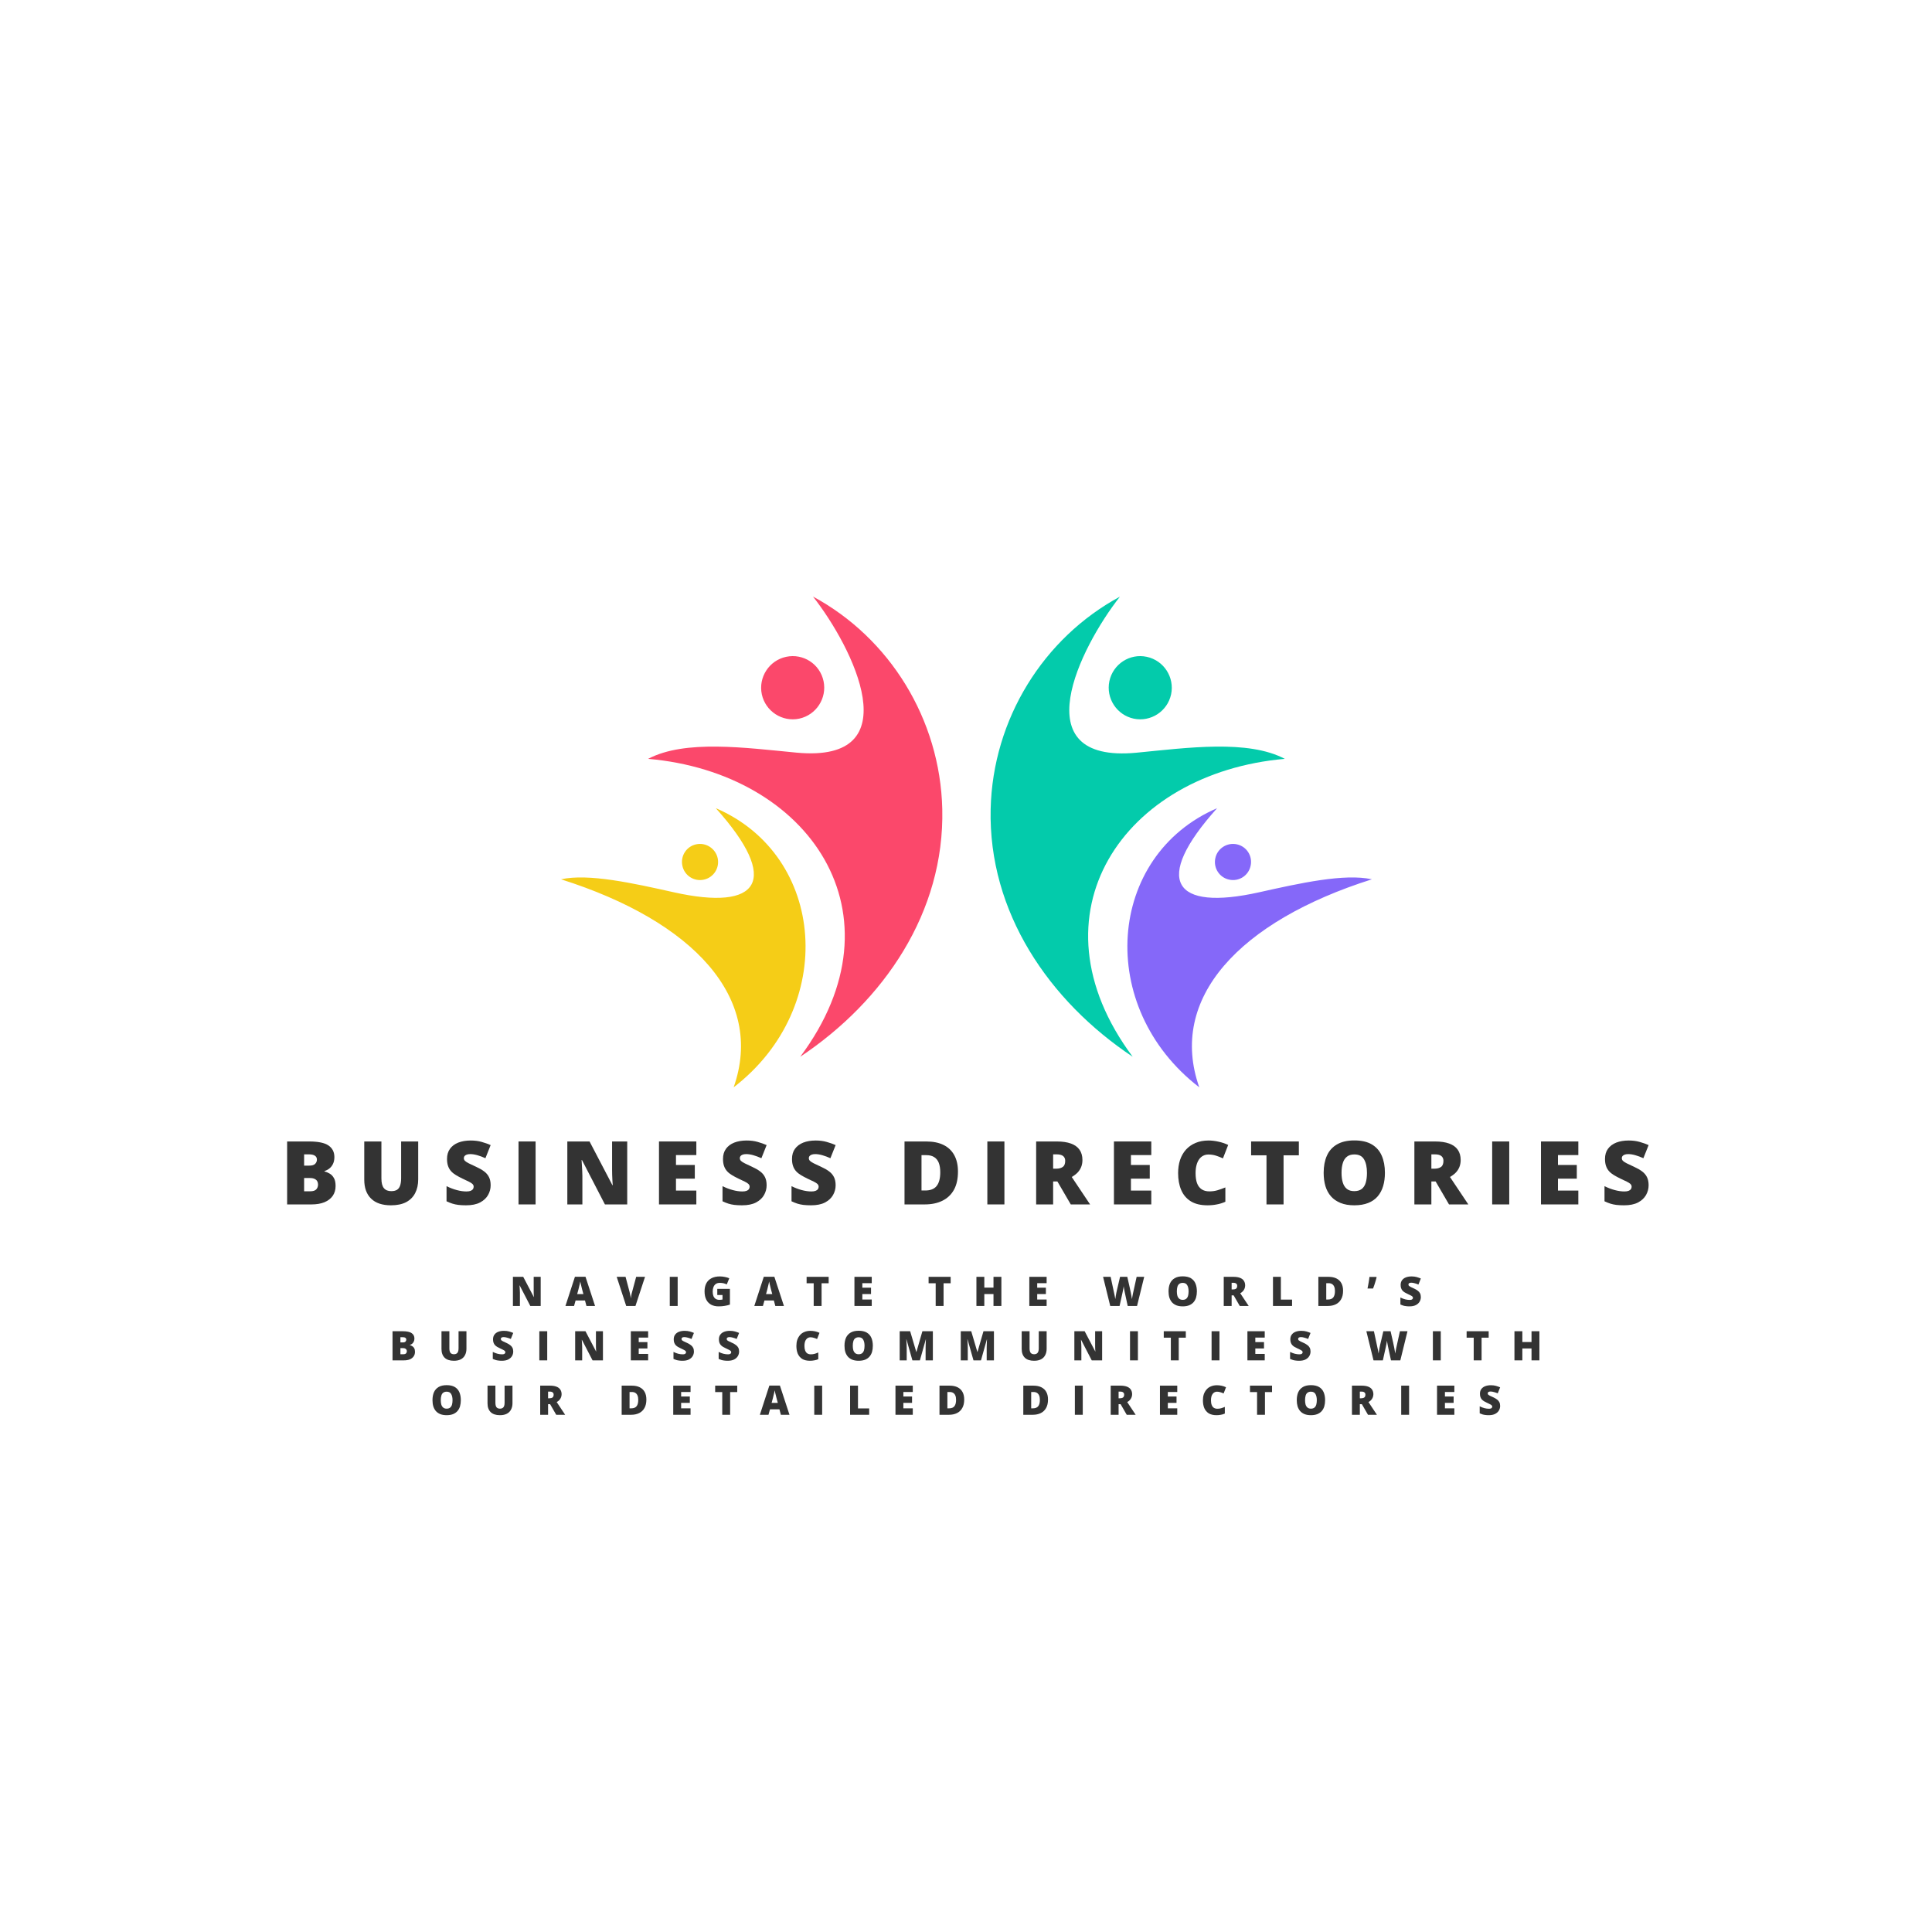 <svg xmlns="http://www.w3.org/2000/svg" xmlns:xlink="http://www.w3.org/1999/xlink" width="500" zoomAndPan="magnify" viewBox="0 0 375 375" height="500" preserveAspectRatio="xMidYMid meet" version="1.0"><defs><g/><clipPath id="5dc5f04058"><path d="M 192 115.797 L 250 115.797 L 250 206 L 192 206 Z M 192 115.797 " clip-rule="nonzero"/></clipPath><clipPath id="e3619938d2"><path d="M 218 156 L 266.34 156 L 266.34 211.047 L 218 211.047 Z M 218 156 " clip-rule="nonzero"/></clipPath><clipPath id="0a15d282b8"><path d="M 125 115.797 L 183 115.797 L 183 206 L 125 206 Z M 125 115.797 " clip-rule="nonzero"/></clipPath><clipPath id="9dd7403ff9"><path d="M 108.84 156 L 157 156 L 157 211.047 L 108.84 211.047 Z M 108.84 156 " clip-rule="nonzero"/></clipPath></defs><rect x="-37.5" width="450" fill="#ffffff" y="-37.5" height="450" fill-opacity="1"/><rect x="-37.5" width="450" fill="#ffffff" y="-37.5" height="450" fill-opacity="1"/><g clip-path="url(#5dc5f04058)"><path fill="#03cbab" d="M 249.383 147.293 C 218.117 150.004 199.203 177.402 219.852 205.113 C 203.594 194.281 191.824 177.039 192.285 157.031 C 192.699 139.574 202.535 123.816 217.375 115.812 C 209.652 125.637 198.344 148.203 220.578 146.102 C 230.465 145.145 242.219 143.508 249.383 147.293 " fill-opacity="1" fill-rule="evenodd"/></g><g clip-path="url(#e3619938d2)"><path fill="#8568f9" d="M 266.285 170.672 C 240.535 178.824 226.684 193.754 232.777 211.047 C 212.555 195.473 214.832 166.074 236.242 156.867 C 223.598 170.938 227.742 176.922 244.43 173.184 C 252.352 171.418 260.953 169.5 266.285 170.672 " fill-opacity="1" fill-rule="evenodd"/></g><path fill="#03cbab" d="M 222.59 127.488 C 225.895 128.199 228.004 131.453 227.312 134.762 C 226.602 138.066 223.367 140.184 220.051 139.488 C 216.75 138.777 214.637 135.523 215.328 132.215 C 216.039 128.891 219.289 126.777 222.59 127.488 " fill-opacity="1" fill-rule="evenodd"/><path fill="#8568f9" d="M 240.055 163.879 C 241.953 164.273 243.16 166.141 242.746 168.043 C 242.352 169.945 240.484 171.152 238.586 170.738 C 236.688 170.34 235.484 168.473 235.895 166.57 C 236.293 164.688 238.156 163.48 240.055 163.879 " fill-opacity="1" fill-rule="evenodd"/><g clip-path="url(#0a15d282b8)"><path fill="#fb486b" d="M 125.797 147.293 C 157.062 150.004 175.977 177.402 155.328 205.113 C 171.586 194.281 183.355 177.039 182.895 157.031 C 182.48 139.555 172.645 123.801 157.805 115.797 C 165.527 125.617 176.836 148.188 154.602 146.086 C 144.715 145.145 132.961 143.508 125.797 147.293 " fill-opacity="1" fill-rule="evenodd"/></g><g clip-path="url(#9dd7403ff9)"><path fill="#f5cd17" d="M 108.895 170.672 C 134.645 178.824 148.492 193.754 142.402 211.047 C 162.625 195.473 160.348 166.074 138.938 156.867 C 151.582 170.938 147.438 176.922 130.75 173.184 C 122.844 171.418 114.227 169.5 108.895 170.672 " fill-opacity="1" fill-rule="evenodd"/></g><path fill="#fb486b" d="M 152.586 127.488 C 149.285 128.199 147.172 131.453 147.867 134.762 C 148.578 138.066 151.828 140.184 155.129 139.488 C 158.43 138.777 160.543 135.523 159.852 132.215 C 159.156 128.891 155.906 126.777 152.586 127.488 " fill-opacity="1" fill-rule="evenodd"/><path fill="#f5cd17" d="M 135.141 163.879 C 133.242 164.273 132.039 166.141 132.449 168.043 C 132.848 169.945 134.711 171.152 136.609 170.738 C 138.508 170.34 139.711 168.473 139.301 166.57 C 138.887 164.688 137.023 163.48 135.141 163.879 " fill-opacity="1" fill-rule="evenodd"/><g fill="#333333" fill-opacity="1"><g transform="translate(54.404, 233.777)"><g><path d="M 1.328 -12.219 L 5.578 -12.219 C 7.348 -12.219 8.609 -11.957 9.359 -11.438 C 10.117 -10.914 10.5 -10.164 10.5 -9.188 C 10.5 -8.645 10.398 -8.188 10.203 -7.812 C 10.016 -7.445 9.773 -7.156 9.484 -6.938 C 9.191 -6.719 8.891 -6.566 8.578 -6.484 L 8.578 -6.406 C 8.91 -6.32 9.242 -6.18 9.578 -5.984 C 9.91 -5.797 10.188 -5.508 10.406 -5.125 C 10.625 -4.75 10.734 -4.234 10.734 -3.578 C 10.734 -2.836 10.547 -2.195 10.172 -1.656 C 9.797 -1.125 9.258 -0.711 8.562 -0.422 C 7.863 -0.141 7.035 0 6.078 0 L 1.328 0 Z M 4.625 -7.531 L 5.625 -7.531 C 6.164 -7.531 6.547 -7.645 6.766 -7.875 C 6.992 -8.102 7.109 -8.379 7.109 -8.703 C 7.109 -9.035 6.977 -9.285 6.719 -9.453 C 6.469 -9.629 6.078 -9.719 5.547 -9.719 L 4.625 -9.719 Z M 4.625 -5.125 L 4.625 -2.547 L 5.781 -2.547 C 6.352 -2.547 6.754 -2.672 6.984 -2.922 C 7.211 -3.172 7.328 -3.484 7.328 -3.859 C 7.328 -4.078 7.281 -4.281 7.188 -4.469 C 7.094 -4.664 6.926 -4.82 6.688 -4.938 C 6.457 -5.062 6.133 -5.125 5.719 -5.125 Z M 4.625 -5.125 "/></g></g></g><g fill="#333333" fill-opacity="1"><g transform="translate(69.453, 233.777)"><g><path d="M 11.719 -12.219 L 11.719 -4.859 C 11.719 -3.836 11.52 -2.945 11.125 -2.188 C 10.738 -1.438 10.156 -0.852 9.375 -0.438 C 8.594 -0.031 7.613 0.172 6.438 0.172 C 4.75 0.172 3.461 -0.258 2.578 -1.125 C 1.691 -1.988 1.25 -3.211 1.25 -4.797 L 1.25 -12.219 L 4.578 -12.219 L 4.578 -5.047 C 4.578 -4.18 4.738 -3.551 5.062 -3.156 C 5.383 -2.77 5.859 -2.578 6.484 -2.578 C 6.941 -2.578 7.312 -2.66 7.594 -2.828 C 7.875 -3.004 8.078 -3.273 8.203 -3.641 C 8.336 -4.016 8.406 -4.488 8.406 -5.062 L 8.406 -12.219 Z M 11.719 -12.219 "/></g></g></g><g fill="#333333" fill-opacity="1"><g transform="translate(85.923, 233.777)"><g><path d="M 9.312 -3.719 C 9.312 -3.051 9.145 -2.422 8.812 -1.828 C 8.477 -1.234 7.957 -0.75 7.25 -0.375 C 6.551 -0.008 5.645 0.172 4.531 0.172 C 3.969 0.172 3.473 0.145 3.047 0.094 C 2.629 0.039 2.238 -0.039 1.875 -0.156 C 1.52 -0.27 1.145 -0.422 0.75 -0.609 L 0.75 -3.547 C 1.414 -3.211 2.082 -2.957 2.75 -2.781 C 3.426 -2.602 4.039 -2.516 4.594 -2.516 C 4.914 -2.516 5.18 -2.551 5.391 -2.625 C 5.609 -2.707 5.766 -2.816 5.859 -2.953 C 5.961 -3.086 6.016 -3.242 6.016 -3.422 C 6.016 -3.641 5.938 -3.82 5.781 -3.969 C 5.633 -4.113 5.398 -4.266 5.078 -4.422 C 4.754 -4.586 4.328 -4.789 3.797 -5.031 C 3.348 -5.25 2.941 -5.469 2.578 -5.688 C 2.211 -5.906 1.898 -6.156 1.641 -6.438 C 1.379 -6.727 1.18 -7.066 1.047 -7.453 C 0.91 -7.836 0.844 -8.297 0.844 -8.828 C 0.844 -9.609 1.035 -10.266 1.422 -10.797 C 1.805 -11.328 2.344 -11.727 3.031 -12 C 3.727 -12.27 4.531 -12.406 5.438 -12.406 C 6.238 -12.406 6.957 -12.312 7.594 -12.125 C 8.227 -11.945 8.801 -11.742 9.312 -11.516 L 8.297 -8.969 C 7.773 -9.207 7.258 -9.398 6.75 -9.547 C 6.25 -9.691 5.781 -9.766 5.344 -9.766 C 5.062 -9.766 4.828 -9.727 4.641 -9.656 C 4.461 -9.582 4.328 -9.488 4.234 -9.375 C 4.148 -9.258 4.109 -9.125 4.109 -8.969 C 4.109 -8.781 4.18 -8.609 4.328 -8.453 C 4.484 -8.305 4.734 -8.145 5.078 -7.969 C 5.43 -7.789 5.906 -7.566 6.5 -7.297 C 7.102 -7.023 7.613 -6.734 8.031 -6.422 C 8.445 -6.117 8.766 -5.75 8.984 -5.312 C 9.203 -4.883 9.312 -4.352 9.312 -3.719 Z M 9.312 -3.719 "/></g></g></g><g fill="#333333" fill-opacity="1"><g transform="translate(99.317, 233.777)"><g><path d="M 1.328 0 L 1.328 -12.219 L 4.641 -12.219 L 4.641 0 Z M 1.328 0 "/></g></g></g><g fill="#333333" fill-opacity="1"><g transform="translate(108.79, 233.777)"><g><path d="M 12.953 0 L 8.625 0 L 4.172 -8.609 L 4.094 -8.609 C 4.113 -8.348 4.133 -8.031 4.156 -7.656 C 4.188 -7.289 4.207 -6.914 4.219 -6.531 C 4.238 -6.156 4.25 -5.816 4.25 -5.516 L 4.25 0 L 1.328 0 L 1.328 -12.219 L 5.641 -12.219 L 10.078 -3.734 L 10.141 -3.734 C 10.117 -3.992 10.098 -4.301 10.078 -4.656 C 10.066 -5.008 10.051 -5.367 10.031 -5.734 C 10.02 -6.098 10.016 -6.422 10.016 -6.703 L 10.016 -12.219 L 12.953 -12.219 Z M 12.953 0 "/></g></g></g><g fill="#333333" fill-opacity="1"><g transform="translate(126.581, 233.777)"><g><path d="M 8.578 0 L 1.328 0 L 1.328 -12.219 L 8.578 -12.219 L 8.578 -9.578 L 4.625 -9.578 L 4.625 -7.656 L 8.281 -7.656 L 8.281 -5 L 4.625 -5 L 4.625 -2.688 L 8.578 -2.688 Z M 8.578 0 "/></g></g></g><g fill="#333333" fill-opacity="1"><g transform="translate(139.49, 233.777)"><g><path d="M 9.312 -3.719 C 9.312 -3.051 9.145 -2.422 8.812 -1.828 C 8.477 -1.234 7.957 -0.75 7.25 -0.375 C 6.551 -0.008 5.645 0.172 4.531 0.172 C 3.969 0.172 3.473 0.145 3.047 0.094 C 2.629 0.039 2.238 -0.039 1.875 -0.156 C 1.52 -0.27 1.145 -0.422 0.75 -0.609 L 0.75 -3.547 C 1.414 -3.211 2.082 -2.957 2.75 -2.781 C 3.426 -2.602 4.039 -2.516 4.594 -2.516 C 4.914 -2.516 5.18 -2.551 5.391 -2.625 C 5.609 -2.707 5.766 -2.816 5.859 -2.953 C 5.961 -3.086 6.016 -3.242 6.016 -3.422 C 6.016 -3.641 5.938 -3.82 5.781 -3.969 C 5.633 -4.113 5.398 -4.266 5.078 -4.422 C 4.754 -4.586 4.328 -4.789 3.797 -5.031 C 3.348 -5.25 2.941 -5.469 2.578 -5.688 C 2.211 -5.906 1.898 -6.156 1.641 -6.438 C 1.379 -6.727 1.18 -7.066 1.047 -7.453 C 0.91 -7.836 0.844 -8.297 0.844 -8.828 C 0.844 -9.609 1.035 -10.266 1.422 -10.797 C 1.805 -11.328 2.344 -11.727 3.031 -12 C 3.727 -12.27 4.531 -12.406 5.438 -12.406 C 6.238 -12.406 6.957 -12.312 7.594 -12.125 C 8.227 -11.945 8.801 -11.742 9.312 -11.516 L 8.297 -8.969 C 7.773 -9.207 7.258 -9.398 6.75 -9.547 C 6.25 -9.691 5.781 -9.766 5.344 -9.766 C 5.062 -9.766 4.828 -9.727 4.641 -9.656 C 4.461 -9.582 4.328 -9.488 4.234 -9.375 C 4.148 -9.258 4.109 -9.125 4.109 -8.969 C 4.109 -8.781 4.18 -8.609 4.328 -8.453 C 4.484 -8.305 4.734 -8.145 5.078 -7.969 C 5.43 -7.789 5.906 -7.566 6.5 -7.297 C 7.102 -7.023 7.613 -6.734 8.031 -6.422 C 8.445 -6.117 8.766 -5.75 8.984 -5.312 C 9.203 -4.883 9.312 -4.352 9.312 -3.719 Z M 9.312 -3.719 "/></g></g></g><g fill="#333333" fill-opacity="1"><g transform="translate(152.884, 233.777)"><g><path d="M 9.312 -3.719 C 9.312 -3.051 9.145 -2.422 8.812 -1.828 C 8.477 -1.234 7.957 -0.75 7.25 -0.375 C 6.551 -0.008 5.645 0.172 4.531 0.172 C 3.969 0.172 3.473 0.145 3.047 0.094 C 2.629 0.039 2.238 -0.039 1.875 -0.156 C 1.52 -0.27 1.145 -0.422 0.75 -0.609 L 0.75 -3.547 C 1.414 -3.211 2.082 -2.957 2.75 -2.781 C 3.426 -2.602 4.039 -2.516 4.594 -2.516 C 4.914 -2.516 5.18 -2.551 5.391 -2.625 C 5.609 -2.707 5.766 -2.816 5.859 -2.953 C 5.961 -3.086 6.016 -3.242 6.016 -3.422 C 6.016 -3.641 5.938 -3.82 5.781 -3.969 C 5.633 -4.113 5.398 -4.266 5.078 -4.422 C 4.754 -4.586 4.328 -4.789 3.797 -5.031 C 3.348 -5.25 2.941 -5.469 2.578 -5.688 C 2.211 -5.906 1.898 -6.156 1.641 -6.438 C 1.379 -6.727 1.18 -7.066 1.047 -7.453 C 0.91 -7.836 0.844 -8.297 0.844 -8.828 C 0.844 -9.609 1.035 -10.266 1.422 -10.797 C 1.805 -11.328 2.344 -11.727 3.031 -12 C 3.727 -12.27 4.531 -12.406 5.438 -12.406 C 6.238 -12.406 6.957 -12.312 7.594 -12.125 C 8.227 -11.945 8.801 -11.742 9.312 -11.516 L 8.297 -8.969 C 7.773 -9.207 7.258 -9.398 6.75 -9.547 C 6.25 -9.691 5.781 -9.766 5.344 -9.766 C 5.062 -9.766 4.828 -9.727 4.641 -9.656 C 4.461 -9.582 4.328 -9.488 4.234 -9.375 C 4.148 -9.258 4.109 -9.125 4.109 -8.969 C 4.109 -8.781 4.18 -8.609 4.328 -8.453 C 4.484 -8.305 4.734 -8.145 5.078 -7.969 C 5.43 -7.789 5.906 -7.566 6.5 -7.297 C 7.102 -7.023 7.613 -6.734 8.031 -6.422 C 8.445 -6.117 8.766 -5.75 8.984 -5.312 C 9.203 -4.883 9.312 -4.352 9.312 -3.719 Z M 9.312 -3.719 "/></g></g></g><g fill="#333333" fill-opacity="1"><g transform="translate(166.278, 233.777)"><g/></g></g><g fill="#333333" fill-opacity="1"><g transform="translate(174.238, 233.777)"><g><path d="M 11.703 -6.375 C 11.703 -4.945 11.438 -3.758 10.906 -2.812 C 10.375 -1.875 9.625 -1.172 8.656 -0.703 C 7.695 -0.234 6.57 0 5.281 0 L 1.328 0 L 1.328 -12.219 L 5.547 -12.219 C 6.867 -12.219 7.984 -11.992 8.891 -11.547 C 9.805 -11.098 10.504 -10.438 10.984 -9.562 C 11.461 -8.695 11.703 -7.633 11.703 -6.375 Z M 8.266 -6.25 C 8.266 -6.988 8.164 -7.602 7.969 -8.094 C 7.77 -8.582 7.473 -8.945 7.078 -9.188 C 6.68 -9.438 6.18 -9.562 5.578 -9.562 L 4.625 -9.562 L 4.625 -2.703 L 5.359 -2.703 C 6.359 -2.703 7.094 -2.992 7.562 -3.578 C 8.031 -4.16 8.266 -5.051 8.266 -6.25 Z M 8.266 -6.25 "/></g></g></g><g fill="#333333" fill-opacity="1"><g transform="translate(190.315, 233.777)"><g><path d="M 1.328 0 L 1.328 -12.219 L 4.641 -12.219 L 4.641 0 Z M 1.328 0 "/></g></g></g><g fill="#333333" fill-opacity="1"><g transform="translate(199.788, 233.777)"><g><path d="M 5.328 -12.219 C 6.43 -12.219 7.352 -12.082 8.094 -11.812 C 8.832 -11.539 9.383 -11.141 9.75 -10.609 C 10.125 -10.078 10.312 -9.41 10.312 -8.609 C 10.312 -8.117 10.227 -7.664 10.062 -7.25 C 9.895 -6.844 9.656 -6.477 9.344 -6.156 C 9.031 -5.844 8.66 -5.566 8.234 -5.328 L 11.797 0 L 8.047 0 L 5.453 -4.453 L 4.625 -4.453 L 4.625 0 L 1.328 0 L 1.328 -12.219 Z M 5.281 -9.719 L 4.625 -9.719 L 4.625 -6.938 L 5.25 -6.938 C 5.75 -6.938 6.16 -7.047 6.484 -7.266 C 6.805 -7.484 6.969 -7.883 6.969 -8.469 C 6.969 -8.863 6.832 -9.172 6.562 -9.391 C 6.301 -9.609 5.875 -9.719 5.281 -9.719 Z M 5.281 -9.719 "/></g></g></g><g fill="#333333" fill-opacity="1"><g transform="translate(214.887, 233.777)"><g><path d="M 8.578 0 L 1.328 0 L 1.328 -12.219 L 8.578 -12.219 L 8.578 -9.578 L 4.625 -9.578 L 4.625 -7.656 L 8.281 -7.656 L 8.281 -5 L 4.625 -5 L 4.625 -2.688 L 8.578 -2.688 Z M 8.578 0 "/></g></g></g><g fill="#333333" fill-opacity="1"><g transform="translate(227.796, 233.777)"><g><path d="M 6.766 -9.688 C 6.367 -9.688 6.02 -9.602 5.719 -9.438 C 5.414 -9.281 5.156 -9.047 4.938 -8.734 C 4.719 -8.422 4.551 -8.039 4.438 -7.594 C 4.32 -7.145 4.266 -6.633 4.266 -6.062 C 4.266 -5.289 4.359 -4.645 4.547 -4.125 C 4.742 -3.602 5.039 -3.207 5.438 -2.938 C 5.844 -2.664 6.348 -2.531 6.953 -2.531 C 7.492 -2.531 8.016 -2.602 8.516 -2.75 C 9.023 -2.906 9.535 -3.086 10.047 -3.297 L 10.047 -0.516 C 9.504 -0.273 8.953 -0.102 8.391 0 C 7.828 0.113 7.227 0.172 6.594 0.172 C 5.258 0.172 4.172 -0.086 3.328 -0.609 C 2.484 -1.141 1.863 -1.875 1.469 -2.812 C 1.07 -3.75 0.875 -4.836 0.875 -6.078 C 0.875 -7.004 1 -7.852 1.25 -8.625 C 1.508 -9.395 1.891 -10.062 2.391 -10.625 C 2.898 -11.188 3.523 -11.625 4.266 -11.938 C 5.004 -12.25 5.848 -12.406 6.797 -12.406 C 7.391 -12.406 8.016 -12.332 8.672 -12.188 C 9.328 -12.051 9.969 -11.836 10.594 -11.547 L 9.578 -8.938 C 9.129 -9.145 8.676 -9.32 8.219 -9.469 C 7.758 -9.613 7.273 -9.688 6.766 -9.688 Z M 6.766 -9.688 "/></g></g></g><g fill="#333333" fill-opacity="1"><g transform="translate(242.419, 233.777)"><g><path d="M 6.719 0 L 3.406 0 L 3.406 -9.531 L 0.422 -9.531 L 0.422 -12.219 L 9.688 -12.219 L 9.688 -9.531 L 6.719 -9.531 Z M 6.719 0 "/></g></g></g><g fill="#333333" fill-opacity="1"><g transform="translate(256.047, 233.777)"><g><path d="M 12.766 -6.125 C 12.766 -5.188 12.648 -4.332 12.422 -3.562 C 12.191 -2.789 11.836 -2.125 11.359 -1.562 C 10.879 -1.008 10.266 -0.582 9.516 -0.281 C 8.766 0.02 7.863 0.172 6.812 0.172 C 5.789 0.172 4.906 0.02 4.156 -0.281 C 3.406 -0.582 2.785 -1.008 2.297 -1.562 C 1.816 -2.113 1.457 -2.773 1.219 -3.547 C 0.988 -4.328 0.875 -5.191 0.875 -6.141 C 0.875 -7.41 1.082 -8.516 1.5 -9.453 C 1.914 -10.398 2.566 -11.129 3.453 -11.641 C 4.336 -12.16 5.461 -12.422 6.828 -12.422 C 8.223 -12.422 9.359 -12.16 10.234 -11.641 C 11.109 -11.117 11.75 -10.383 12.156 -9.438 C 12.562 -8.5 12.766 -7.395 12.766 -6.125 Z M 4.344 -6.125 C 4.344 -5.395 4.426 -4.766 4.594 -4.234 C 4.758 -3.703 5.023 -3.289 5.391 -3 C 5.754 -2.719 6.227 -2.578 6.812 -2.578 C 7.414 -2.578 7.898 -2.719 8.266 -3 C 8.629 -3.289 8.891 -3.703 9.047 -4.234 C 9.203 -4.766 9.281 -5.395 9.281 -6.125 C 9.281 -7.227 9.094 -8.098 8.719 -8.734 C 8.352 -9.379 7.723 -9.703 6.828 -9.703 C 6.234 -9.703 5.754 -9.555 5.391 -9.266 C 5.023 -8.984 4.758 -8.57 4.594 -8.031 C 4.426 -7.5 4.344 -6.863 4.344 -6.125 Z M 4.344 -6.125 "/></g></g></g><g fill="#333333" fill-opacity="1"><g transform="translate(273.203, 233.777)"><g><path d="M 5.328 -12.219 C 6.43 -12.219 7.352 -12.082 8.094 -11.812 C 8.832 -11.539 9.383 -11.141 9.75 -10.609 C 10.125 -10.078 10.312 -9.41 10.312 -8.609 C 10.312 -8.117 10.227 -7.664 10.062 -7.25 C 9.895 -6.844 9.656 -6.477 9.344 -6.156 C 9.031 -5.844 8.66 -5.566 8.234 -5.328 L 11.797 0 L 8.047 0 L 5.453 -4.453 L 4.625 -4.453 L 4.625 0 L 1.328 0 L 1.328 -12.219 Z M 5.281 -9.719 L 4.625 -9.719 L 4.625 -6.938 L 5.25 -6.938 C 5.75 -6.938 6.16 -7.047 6.484 -7.266 C 6.805 -7.484 6.969 -7.883 6.969 -8.469 C 6.969 -8.863 6.832 -9.172 6.562 -9.391 C 6.301 -9.609 5.875 -9.719 5.281 -9.719 Z M 5.281 -9.719 "/></g></g></g><g fill="#333333" fill-opacity="1"><g transform="translate(288.302, 233.777)"><g><path d="M 1.328 0 L 1.328 -12.219 L 4.641 -12.219 L 4.641 0 Z M 1.328 0 "/></g></g></g><g fill="#333333" fill-opacity="1"><g transform="translate(297.775, 233.777)"><g><path d="M 8.578 0 L 1.328 0 L 1.328 -12.219 L 8.578 -12.219 L 8.578 -9.578 L 4.625 -9.578 L 4.625 -7.656 L 8.281 -7.656 L 8.281 -5 L 4.625 -5 L 4.625 -2.688 L 8.578 -2.688 Z M 8.578 0 "/></g></g></g><g fill="#333333" fill-opacity="1"><g transform="translate(310.684, 233.777)"><g><path d="M 9.312 -3.719 C 9.312 -3.051 9.145 -2.422 8.812 -1.828 C 8.477 -1.234 7.957 -0.75 7.25 -0.375 C 6.551 -0.008 5.645 0.172 4.531 0.172 C 3.969 0.172 3.473 0.145 3.047 0.094 C 2.629 0.039 2.238 -0.039 1.875 -0.156 C 1.52 -0.27 1.145 -0.422 0.75 -0.609 L 0.75 -3.547 C 1.414 -3.211 2.082 -2.957 2.75 -2.781 C 3.426 -2.602 4.039 -2.516 4.594 -2.516 C 4.914 -2.516 5.18 -2.551 5.391 -2.625 C 5.609 -2.707 5.766 -2.816 5.859 -2.953 C 5.961 -3.086 6.016 -3.242 6.016 -3.422 C 6.016 -3.641 5.938 -3.82 5.781 -3.969 C 5.633 -4.113 5.398 -4.266 5.078 -4.422 C 4.754 -4.586 4.328 -4.789 3.797 -5.031 C 3.348 -5.25 2.941 -5.469 2.578 -5.688 C 2.211 -5.906 1.898 -6.156 1.641 -6.438 C 1.379 -6.727 1.18 -7.066 1.047 -7.453 C 0.91 -7.836 0.844 -8.297 0.844 -8.828 C 0.844 -9.609 1.035 -10.266 1.422 -10.797 C 1.805 -11.328 2.344 -11.727 3.031 -12 C 3.727 -12.27 4.531 -12.406 5.438 -12.406 C 6.238 -12.406 6.957 -12.312 7.594 -12.125 C 8.227 -11.945 8.801 -11.742 9.312 -11.516 L 8.297 -8.969 C 7.773 -9.207 7.258 -9.398 6.75 -9.547 C 6.25 -9.691 5.781 -9.766 5.344 -9.766 C 5.062 -9.766 4.828 -9.727 4.641 -9.656 C 4.461 -9.582 4.328 -9.488 4.234 -9.375 C 4.148 -9.258 4.109 -9.125 4.109 -8.969 C 4.109 -8.781 4.18 -8.609 4.328 -8.453 C 4.484 -8.305 4.734 -8.145 5.078 -7.969 C 5.43 -7.789 5.906 -7.566 6.5 -7.297 C 7.102 -7.023 7.613 -6.734 8.031 -6.422 C 8.445 -6.117 8.766 -5.75 8.984 -5.312 C 9.203 -4.883 9.312 -4.352 9.312 -3.719 Z M 9.312 -3.719 "/></g></g></g><g fill="#333333" fill-opacity="1"><g transform="translate(98.948, 253.487)"><g><path d="M 6 0 L 3.984 0 L 1.922 -3.984 L 1.891 -3.984 C 1.898 -3.859 1.91 -3.711 1.922 -3.547 C 1.93 -3.379 1.941 -3.207 1.953 -3.031 C 1.961 -2.852 1.969 -2.691 1.969 -2.547 L 1.969 0 L 0.609 0 L 0.609 -5.656 L 2.609 -5.656 L 4.672 -1.719 L 4.688 -1.719 C 4.676 -1.844 4.664 -1.988 4.656 -2.156 C 4.656 -2.32 4.648 -2.488 4.641 -2.656 C 4.641 -2.82 4.641 -2.969 4.641 -3.094 L 4.641 -5.656 L 6 -5.656 Z M 6 0 "/></g></g></g><g fill="#333333" fill-opacity="1"><g transform="translate(109.752, 253.487)"><g><path d="M 4.078 0 L 3.797 -1.062 L 1.969 -1.062 L 1.672 0 L 0 0 L 1.844 -5.672 L 3.891 -5.672 L 5.75 0 Z M 3.484 -2.312 L 3.234 -3.234 C 3.211 -3.336 3.176 -3.484 3.125 -3.672 C 3.082 -3.859 3.035 -4.051 2.984 -4.25 C 2.93 -4.445 2.895 -4.613 2.875 -4.75 C 2.852 -4.613 2.82 -4.453 2.781 -4.266 C 2.738 -4.078 2.691 -3.891 2.641 -3.703 C 2.598 -3.516 2.562 -3.359 2.531 -3.234 L 2.281 -2.312 Z M 3.484 -2.312 "/></g></g></g><g fill="#333333" fill-opacity="1"><g transform="translate(119.701, 253.487)"><g><path d="M 5.5 -5.656 L 3.641 0 L 1.844 0 L 0 -5.656 L 1.719 -5.656 L 2.484 -2.781 C 2.516 -2.676 2.547 -2.539 2.578 -2.375 C 2.617 -2.207 2.656 -2.035 2.688 -1.859 C 2.719 -1.691 2.738 -1.555 2.75 -1.453 C 2.758 -1.555 2.773 -1.691 2.797 -1.859 C 2.828 -2.023 2.859 -2.191 2.891 -2.359 C 2.93 -2.523 2.969 -2.66 3 -2.766 L 3.781 -5.656 Z M 5.5 -5.656 "/></g></g></g><g fill="#333333" fill-opacity="1"><g transform="translate(129.394, 253.487)"><g><path d="M 0.609 0 L 0.609 -5.656 L 2.141 -5.656 L 2.141 0 Z M 0.609 0 "/></g></g></g><g fill="#333333" fill-opacity="1"><g transform="translate(136.349, 253.487)"><g><path d="M 2.875 -3.312 L 5.328 -3.312 L 5.328 -0.266 C 5.035 -0.16 4.695 -0.078 4.312 -0.016 C 3.938 0.047 3.547 0.078 3.141 0.078 C 2.598 0.078 2.117 -0.023 1.703 -0.234 C 1.297 -0.453 0.977 -0.773 0.75 -1.203 C 0.52 -1.641 0.406 -2.188 0.406 -2.844 C 0.406 -3.438 0.516 -3.945 0.734 -4.375 C 0.961 -4.812 1.297 -5.145 1.734 -5.375 C 2.18 -5.613 2.727 -5.734 3.375 -5.734 C 3.727 -5.734 4.062 -5.695 4.375 -5.625 C 4.695 -5.562 4.973 -5.477 5.203 -5.375 L 4.719 -4.188 C 4.52 -4.281 4.312 -4.352 4.094 -4.406 C 3.875 -4.457 3.633 -4.484 3.375 -4.484 C 3.039 -4.484 2.77 -4.406 2.562 -4.25 C 2.363 -4.102 2.219 -3.898 2.125 -3.641 C 2.031 -3.391 1.984 -3.109 1.984 -2.797 C 1.984 -2.453 2.031 -2.16 2.125 -1.922 C 2.227 -1.68 2.375 -1.5 2.562 -1.375 C 2.758 -1.25 2.992 -1.188 3.266 -1.188 C 3.359 -1.188 3.469 -1.191 3.594 -1.203 C 3.727 -1.211 3.828 -1.227 3.891 -1.25 L 3.891 -2.125 L 2.875 -2.125 Z M 2.875 -3.312 "/></g></g></g><g fill="#333333" fill-opacity="1"><g transform="translate(146.41, 253.487)"><g><path d="M 4.078 0 L 3.797 -1.062 L 1.969 -1.062 L 1.672 0 L 0 0 L 1.844 -5.672 L 3.891 -5.672 L 5.75 0 Z M 3.484 -2.312 L 3.234 -3.234 C 3.211 -3.336 3.176 -3.484 3.125 -3.672 C 3.082 -3.859 3.035 -4.051 2.984 -4.25 C 2.93 -4.445 2.895 -4.613 2.875 -4.75 C 2.852 -4.613 2.82 -4.453 2.781 -4.266 C 2.738 -4.078 2.691 -3.891 2.641 -3.703 C 2.598 -3.516 2.562 -3.359 2.531 -3.234 L 2.281 -2.312 Z M 3.484 -2.312 "/></g></g></g><g fill="#333333" fill-opacity="1"><g transform="translate(156.359, 253.487)"><g><path d="M 3.109 0 L 1.578 0 L 1.578 -4.406 L 0.203 -4.406 L 0.203 -5.656 L 4.484 -5.656 L 4.484 -4.406 L 3.109 -4.406 Z M 3.109 0 "/></g></g></g><g fill="#333333" fill-opacity="1"><g transform="translate(165.237, 253.487)"><g><path d="M 3.969 0 L 0.609 0 L 0.609 -5.656 L 3.969 -5.656 L 3.969 -4.422 L 2.141 -4.422 L 2.141 -3.547 L 3.828 -3.547 L 3.828 -2.312 L 2.141 -2.312 L 2.141 -1.25 L 3.969 -1.25 Z M 3.969 0 "/></g></g></g><g fill="#333333" fill-opacity="1"><g transform="translate(173.781, 253.487)"><g/></g></g><g fill="#333333" fill-opacity="1"><g transform="translate(180.037, 253.487)"><g><path d="M 3.109 0 L 1.578 0 L 1.578 -4.406 L 0.203 -4.406 L 0.203 -5.656 L 4.484 -5.656 L 4.484 -4.406 L 3.109 -4.406 Z M 3.109 0 "/></g></g></g><g fill="#333333" fill-opacity="1"><g transform="translate(188.914, 253.487)"><g><path d="M 5.453 0 L 3.922 0 L 3.922 -2.312 L 2.141 -2.312 L 2.141 0 L 0.609 0 L 0.609 -5.656 L 2.141 -5.656 L 2.141 -3.562 L 3.922 -3.562 L 3.922 -5.656 L 5.453 -5.656 Z M 5.453 0 "/></g></g></g><g fill="#333333" fill-opacity="1"><g transform="translate(199.18, 253.487)"><g><path d="M 3.969 0 L 0.609 0 L 0.609 -5.656 L 3.969 -5.656 L 3.969 -4.422 L 2.141 -4.422 L 2.141 -3.547 L 3.828 -3.547 L 3.828 -2.312 L 2.141 -2.312 L 2.141 -1.25 L 3.969 -1.25 Z M 3.969 0 "/></g></g></g><g fill="#333333" fill-opacity="1"><g transform="translate(207.725, 253.487)"><g/></g></g><g fill="#333333" fill-opacity="1"><g transform="translate(213.98, 253.487)"><g><path d="M 8.109 -5.656 L 6.719 0 L 4.906 0 L 4.375 -2.469 C 4.363 -2.508 4.348 -2.582 4.328 -2.688 C 4.305 -2.801 4.281 -2.93 4.25 -3.078 C 4.219 -3.223 4.191 -3.363 4.172 -3.5 C 4.148 -3.633 4.133 -3.75 4.125 -3.844 C 4.113 -3.75 4.098 -3.633 4.078 -3.5 C 4.055 -3.363 4.031 -3.223 4 -3.078 C 3.977 -2.93 3.953 -2.801 3.922 -2.688 C 3.898 -2.582 3.883 -2.508 3.875 -2.469 L 3.328 0 L 1.516 0 L 0.125 -5.656 L 1.594 -5.656 L 2.203 -2.812 C 2.223 -2.75 2.242 -2.648 2.266 -2.516 C 2.297 -2.391 2.328 -2.25 2.359 -2.094 C 2.391 -1.945 2.414 -1.805 2.438 -1.672 C 2.469 -1.535 2.488 -1.422 2.5 -1.328 C 2.52 -1.484 2.547 -1.66 2.578 -1.859 C 2.609 -2.066 2.645 -2.273 2.688 -2.484 C 2.738 -2.691 2.781 -2.883 2.812 -3.062 C 2.852 -3.25 2.891 -3.398 2.922 -3.516 L 3.422 -5.656 L 4.828 -5.656 L 5.312 -3.516 C 5.344 -3.398 5.375 -3.25 5.406 -3.062 C 5.445 -2.883 5.488 -2.691 5.531 -2.484 C 5.57 -2.273 5.609 -2.066 5.641 -1.859 C 5.68 -1.66 5.711 -1.484 5.734 -1.328 C 5.754 -1.453 5.781 -1.613 5.812 -1.812 C 5.852 -2.008 5.891 -2.203 5.922 -2.391 C 5.961 -2.578 5.992 -2.719 6.016 -2.812 L 6.641 -5.656 Z M 8.109 -5.656 "/></g></g></g><g fill="#333333" fill-opacity="1"><g transform="translate(226.408, 253.487)"><g><path d="M 5.906 -2.828 C 5.906 -2.398 5.852 -2.004 5.75 -1.641 C 5.645 -1.285 5.477 -0.977 5.25 -0.719 C 5.031 -0.469 4.742 -0.27 4.391 -0.125 C 4.047 0.008 3.633 0.078 3.156 0.078 C 2.676 0.078 2.266 0.008 1.922 -0.125 C 1.578 -0.27 1.289 -0.469 1.062 -0.719 C 0.844 -0.977 0.676 -1.285 0.562 -1.641 C 0.457 -2.004 0.406 -2.406 0.406 -2.844 C 0.406 -3.426 0.5 -3.938 0.688 -4.375 C 0.883 -4.812 1.188 -5.148 1.594 -5.391 C 2 -5.629 2.52 -5.75 3.156 -5.75 C 3.801 -5.75 4.328 -5.629 4.734 -5.391 C 5.141 -5.148 5.438 -4.812 5.625 -4.375 C 5.812 -3.938 5.906 -3.422 5.906 -2.828 Z M 2.016 -2.828 C 2.016 -2.492 2.051 -2.203 2.125 -1.953 C 2.207 -1.711 2.332 -1.523 2.5 -1.391 C 2.664 -1.254 2.883 -1.188 3.156 -1.188 C 3.438 -1.188 3.66 -1.254 3.828 -1.391 C 3.992 -1.523 4.113 -1.711 4.188 -1.953 C 4.258 -2.203 4.297 -2.492 4.297 -2.828 C 4.297 -3.336 4.207 -3.738 4.031 -4.031 C 3.863 -4.332 3.57 -4.484 3.156 -4.484 C 2.883 -4.484 2.66 -4.414 2.484 -4.281 C 2.316 -4.156 2.195 -3.969 2.125 -3.719 C 2.051 -3.469 2.016 -3.172 2.016 -2.828 Z M 2.016 -2.828 "/></g></g></g><g fill="#333333" fill-opacity="1"><g transform="translate(236.918, 253.487)"><g><path d="M 2.469 -5.656 C 2.977 -5.656 3.398 -5.594 3.734 -5.469 C 4.078 -5.344 4.332 -5.156 4.5 -4.906 C 4.676 -4.656 4.766 -4.348 4.766 -3.984 C 4.766 -3.754 4.723 -3.547 4.641 -3.359 C 4.566 -3.172 4.457 -3 4.312 -2.844 C 4.176 -2.695 4.008 -2.57 3.812 -2.469 L 5.453 0 L 3.719 0 L 2.531 -2.062 L 2.141 -2.062 L 2.141 0 L 0.609 0 L 0.609 -5.656 Z M 2.438 -4.5 L 2.141 -4.5 L 2.141 -3.203 L 2.422 -3.203 C 2.66 -3.203 2.852 -3.254 3 -3.359 C 3.145 -3.461 3.219 -3.648 3.219 -3.922 C 3.219 -4.098 3.156 -4.238 3.031 -4.344 C 2.914 -4.445 2.719 -4.5 2.438 -4.5 Z M 2.438 -4.5 "/></g></g></g><g fill="#333333" fill-opacity="1"><g transform="translate(246.476, 253.487)"><g><path d="M 0.609 0 L 0.609 -5.656 L 2.141 -5.656 L 2.141 -1.234 L 4.312 -1.234 L 4.312 0 Z M 0.609 0 "/></g></g></g><g fill="#333333" fill-opacity="1"><g transform="translate(255.284, 253.487)"><g><path d="M 5.406 -2.953 C 5.406 -2.297 5.281 -1.75 5.031 -1.312 C 4.789 -0.875 4.445 -0.547 4 -0.328 C 3.562 -0.109 3.039 0 2.438 0 L 0.609 0 L 0.609 -5.656 L 2.562 -5.656 C 3.176 -5.656 3.691 -5.551 4.109 -5.344 C 4.535 -5.133 4.859 -4.828 5.078 -4.422 C 5.297 -4.023 5.406 -3.535 5.406 -2.953 Z M 3.828 -2.891 C 3.828 -3.234 3.781 -3.516 3.688 -3.734 C 3.594 -3.961 3.453 -4.133 3.266 -4.25 C 3.086 -4.363 2.859 -4.422 2.578 -4.422 L 2.141 -4.422 L 2.141 -1.25 L 2.484 -1.25 C 2.941 -1.25 3.281 -1.383 3.5 -1.656 C 3.719 -1.926 3.828 -2.336 3.828 -2.891 Z M 3.828 -2.891 "/></g></g></g><g fill="#333333" fill-opacity="1"><g transform="translate(265.294, 253.487)"><g><path d="M 1.844 -5.641 L 1.906 -5.562 C 1.852 -5.375 1.789 -5.145 1.719 -4.875 C 1.645 -4.613 1.562 -4.348 1.469 -4.078 C 1.383 -3.816 1.301 -3.586 1.219 -3.391 L 0.141 -3.391 C 0.18 -3.566 0.219 -3.754 0.25 -3.953 C 0.289 -4.148 0.328 -4.348 0.359 -4.547 C 0.391 -4.742 0.422 -4.938 0.453 -5.125 C 0.484 -5.312 0.504 -5.484 0.516 -5.641 Z M 1.844 -5.641 "/></g></g></g><g fill="#333333" fill-opacity="1"><g transform="translate(271.472, 253.487)"><g><path d="M 4.312 -1.719 C 4.312 -1.406 4.234 -1.113 4.078 -0.844 C 3.922 -0.57 3.676 -0.348 3.344 -0.172 C 3.02 -0.004 2.602 0.078 2.094 0.078 C 1.832 0.078 1.602 0.062 1.406 0.031 C 1.219 0.008 1.039 -0.023 0.875 -0.078 C 0.707 -0.129 0.531 -0.195 0.344 -0.281 L 0.344 -1.641 C 0.656 -1.484 0.969 -1.363 1.281 -1.281 C 1.594 -1.207 1.875 -1.172 2.125 -1.172 C 2.281 -1.172 2.406 -1.188 2.5 -1.219 C 2.594 -1.25 2.66 -1.297 2.703 -1.359 C 2.754 -1.43 2.781 -1.504 2.781 -1.578 C 2.781 -1.68 2.742 -1.766 2.672 -1.828 C 2.609 -1.898 2.5 -1.973 2.344 -2.047 C 2.195 -2.117 2.004 -2.211 1.766 -2.328 C 1.555 -2.422 1.363 -2.52 1.188 -2.625 C 1.02 -2.727 0.875 -2.848 0.75 -2.984 C 0.633 -3.117 0.547 -3.273 0.484 -3.453 C 0.422 -3.629 0.391 -3.836 0.391 -4.078 C 0.391 -4.441 0.477 -4.742 0.656 -4.984 C 0.832 -5.234 1.082 -5.422 1.406 -5.547 C 1.727 -5.672 2.098 -5.734 2.516 -5.734 C 2.891 -5.734 3.223 -5.691 3.516 -5.609 C 3.805 -5.523 4.07 -5.43 4.312 -5.328 L 3.844 -4.156 C 3.602 -4.258 3.363 -4.344 3.125 -4.406 C 2.883 -4.477 2.664 -4.516 2.469 -4.516 C 2.344 -4.516 2.234 -4.5 2.141 -4.469 C 2.055 -4.438 1.992 -4.391 1.953 -4.328 C 1.922 -4.273 1.906 -4.219 1.906 -4.156 C 1.906 -4.062 1.938 -3.977 2 -3.906 C 2.07 -3.844 2.188 -3.77 2.344 -3.688 C 2.508 -3.602 2.734 -3.5 3.016 -3.375 C 3.285 -3.25 3.516 -3.113 3.703 -2.969 C 3.898 -2.832 4.051 -2.66 4.156 -2.453 C 4.258 -2.254 4.312 -2.008 4.312 -1.719 Z M 4.312 -1.719 "/></g></g></g><g fill="#333333" fill-opacity="1"><g transform="translate(75.579, 264.047)"><g><path d="M 0.609 -5.656 L 2.578 -5.656 C 3.398 -5.656 3.984 -5.531 4.328 -5.281 C 4.68 -5.039 4.859 -4.695 4.859 -4.25 C 4.859 -4 4.812 -3.785 4.719 -3.609 C 4.633 -3.441 4.523 -3.305 4.391 -3.203 C 4.254 -3.109 4.113 -3.039 3.969 -3 L 3.969 -2.969 C 4.125 -2.926 4.273 -2.859 4.422 -2.766 C 4.578 -2.68 4.707 -2.551 4.812 -2.375 C 4.914 -2.195 4.969 -1.957 4.969 -1.656 C 4.969 -1.312 4.879 -1.016 4.703 -0.766 C 4.523 -0.516 4.273 -0.32 3.953 -0.188 C 3.641 -0.062 3.258 0 2.812 0 L 0.609 0 Z M 2.141 -3.484 L 2.594 -3.484 C 2.852 -3.484 3.031 -3.535 3.125 -3.641 C 3.227 -3.742 3.281 -3.867 3.281 -4.016 C 3.281 -4.172 3.223 -4.289 3.109 -4.375 C 2.992 -4.457 2.812 -4.5 2.562 -4.5 L 2.141 -4.5 Z M 2.141 -2.375 L 2.141 -1.188 L 2.672 -1.188 C 2.941 -1.188 3.129 -1.242 3.234 -1.359 C 3.336 -1.473 3.391 -1.613 3.391 -1.781 C 3.391 -1.883 3.363 -1.977 3.312 -2.062 C 3.27 -2.156 3.195 -2.227 3.094 -2.281 C 2.988 -2.344 2.836 -2.375 2.641 -2.375 Z M 2.141 -2.375 "/></g></g></g><g fill="#333333" fill-opacity="1"><g transform="translate(85.114, 264.047)"><g><path d="M 5.422 -5.656 L 5.422 -2.25 C 5.422 -1.781 5.328 -1.367 5.141 -1.016 C 4.961 -0.66 4.691 -0.391 4.328 -0.203 C 3.973 -0.016 3.523 0.078 2.984 0.078 C 2.203 0.078 1.602 -0.117 1.188 -0.516 C 0.781 -0.922 0.578 -1.488 0.578 -2.219 L 0.578 -5.656 L 2.109 -5.656 L 2.109 -2.344 C 2.109 -1.938 2.18 -1.641 2.328 -1.453 C 2.484 -1.273 2.707 -1.188 3 -1.188 C 3.207 -1.188 3.375 -1.227 3.5 -1.312 C 3.633 -1.395 3.734 -1.52 3.797 -1.688 C 3.859 -1.852 3.891 -2.07 3.891 -2.344 L 3.891 -5.656 Z M 5.422 -5.656 "/></g></g></g><g fill="#333333" fill-opacity="1"><g transform="translate(95.306, 264.047)"><g><path d="M 4.312 -1.719 C 4.312 -1.406 4.234 -1.113 4.078 -0.844 C 3.922 -0.57 3.676 -0.348 3.344 -0.172 C 3.02 -0.004 2.602 0.078 2.094 0.078 C 1.832 0.078 1.602 0.062 1.406 0.031 C 1.219 0.008 1.039 -0.023 0.875 -0.078 C 0.707 -0.129 0.531 -0.195 0.344 -0.281 L 0.344 -1.641 C 0.656 -1.484 0.969 -1.363 1.281 -1.281 C 1.594 -1.207 1.875 -1.172 2.125 -1.172 C 2.281 -1.172 2.406 -1.188 2.5 -1.219 C 2.594 -1.25 2.66 -1.297 2.703 -1.359 C 2.754 -1.43 2.781 -1.504 2.781 -1.578 C 2.781 -1.68 2.742 -1.766 2.672 -1.828 C 2.609 -1.898 2.5 -1.973 2.344 -2.047 C 2.195 -2.117 2.004 -2.211 1.766 -2.328 C 1.555 -2.422 1.363 -2.52 1.188 -2.625 C 1.02 -2.727 0.875 -2.848 0.75 -2.984 C 0.633 -3.117 0.547 -3.273 0.484 -3.453 C 0.422 -3.629 0.391 -3.836 0.391 -4.078 C 0.391 -4.441 0.477 -4.742 0.656 -4.984 C 0.832 -5.234 1.082 -5.422 1.406 -5.547 C 1.727 -5.672 2.098 -5.734 2.516 -5.734 C 2.891 -5.734 3.223 -5.691 3.516 -5.609 C 3.805 -5.523 4.07 -5.43 4.312 -5.328 L 3.844 -4.156 C 3.602 -4.258 3.363 -4.344 3.125 -4.406 C 2.883 -4.477 2.664 -4.516 2.469 -4.516 C 2.344 -4.516 2.234 -4.5 2.141 -4.469 C 2.055 -4.438 1.992 -4.391 1.953 -4.328 C 1.922 -4.273 1.906 -4.219 1.906 -4.156 C 1.906 -4.062 1.938 -3.977 2 -3.906 C 2.07 -3.844 2.188 -3.77 2.344 -3.688 C 2.508 -3.602 2.734 -3.5 3.016 -3.375 C 3.285 -3.25 3.516 -3.113 3.703 -2.969 C 3.898 -2.832 4.051 -2.66 4.156 -2.453 C 4.258 -2.254 4.312 -2.008 4.312 -1.719 Z M 4.312 -1.719 "/></g></g></g><g fill="#333333" fill-opacity="1"><g transform="translate(104.075, 264.047)"><g><path d="M 0.609 0 L 0.609 -5.656 L 2.141 -5.656 L 2.141 0 Z M 0.609 0 "/></g></g></g><g fill="#333333" fill-opacity="1"><g transform="translate(111.031, 264.047)"><g><path d="M 6 0 L 3.984 0 L 1.922 -3.984 L 1.891 -3.984 C 1.898 -3.859 1.91 -3.711 1.922 -3.547 C 1.93 -3.379 1.941 -3.207 1.953 -3.031 C 1.961 -2.852 1.969 -2.691 1.969 -2.547 L 1.969 0 L 0.609 0 L 0.609 -5.656 L 2.609 -5.656 L 4.672 -1.719 L 4.688 -1.719 C 4.676 -1.844 4.664 -1.988 4.656 -2.156 C 4.656 -2.32 4.648 -2.488 4.641 -2.656 C 4.641 -2.82 4.641 -2.969 4.641 -3.094 L 4.641 -5.656 L 6 -5.656 Z M 6 0 "/></g></g></g><g fill="#333333" fill-opacity="1"><g transform="translate(121.834, 264.047)"><g><path d="M 3.969 0 L 0.609 0 L 0.609 -5.656 L 3.969 -5.656 L 3.969 -4.422 L 2.141 -4.422 L 2.141 -3.547 L 3.828 -3.547 L 3.828 -2.312 L 2.141 -2.312 L 2.141 -1.25 L 3.969 -1.25 Z M 3.969 0 "/></g></g></g><g fill="#333333" fill-opacity="1"><g transform="translate(130.379, 264.047)"><g><path d="M 4.312 -1.719 C 4.312 -1.406 4.234 -1.113 4.078 -0.844 C 3.922 -0.57 3.676 -0.348 3.344 -0.172 C 3.02 -0.004 2.602 0.078 2.094 0.078 C 1.832 0.078 1.602 0.062 1.406 0.031 C 1.219 0.008 1.039 -0.023 0.875 -0.078 C 0.707 -0.129 0.531 -0.195 0.344 -0.281 L 0.344 -1.641 C 0.656 -1.484 0.969 -1.363 1.281 -1.281 C 1.594 -1.207 1.875 -1.172 2.125 -1.172 C 2.281 -1.172 2.406 -1.188 2.5 -1.219 C 2.594 -1.25 2.66 -1.297 2.703 -1.359 C 2.754 -1.43 2.781 -1.504 2.781 -1.578 C 2.781 -1.68 2.742 -1.766 2.672 -1.828 C 2.609 -1.898 2.5 -1.973 2.344 -2.047 C 2.195 -2.117 2.004 -2.211 1.766 -2.328 C 1.555 -2.422 1.363 -2.52 1.188 -2.625 C 1.02 -2.727 0.875 -2.848 0.75 -2.984 C 0.633 -3.117 0.547 -3.273 0.484 -3.453 C 0.422 -3.629 0.391 -3.836 0.391 -4.078 C 0.391 -4.441 0.477 -4.742 0.656 -4.984 C 0.832 -5.234 1.082 -5.422 1.406 -5.547 C 1.727 -5.672 2.098 -5.734 2.516 -5.734 C 2.891 -5.734 3.223 -5.691 3.516 -5.609 C 3.805 -5.523 4.07 -5.43 4.312 -5.328 L 3.844 -4.156 C 3.602 -4.258 3.363 -4.344 3.125 -4.406 C 2.883 -4.477 2.664 -4.516 2.469 -4.516 C 2.344 -4.516 2.234 -4.5 2.141 -4.469 C 2.055 -4.438 1.992 -4.391 1.953 -4.328 C 1.922 -4.273 1.906 -4.219 1.906 -4.156 C 1.906 -4.062 1.938 -3.977 2 -3.906 C 2.07 -3.844 2.188 -3.77 2.344 -3.688 C 2.508 -3.602 2.734 -3.5 3.016 -3.375 C 3.285 -3.25 3.516 -3.113 3.703 -2.969 C 3.898 -2.832 4.051 -2.66 4.156 -2.453 C 4.258 -2.254 4.312 -2.008 4.312 -1.719 Z M 4.312 -1.719 "/></g></g></g><g fill="#333333" fill-opacity="1"><g transform="translate(139.148, 264.047)"><g><path d="M 4.312 -1.719 C 4.312 -1.406 4.234 -1.113 4.078 -0.844 C 3.922 -0.57 3.676 -0.348 3.344 -0.172 C 3.02 -0.004 2.602 0.078 2.094 0.078 C 1.832 0.078 1.602 0.062 1.406 0.031 C 1.219 0.008 1.039 -0.023 0.875 -0.078 C 0.707 -0.129 0.531 -0.195 0.344 -0.281 L 0.344 -1.641 C 0.656 -1.484 0.969 -1.363 1.281 -1.281 C 1.594 -1.207 1.875 -1.172 2.125 -1.172 C 2.281 -1.172 2.406 -1.188 2.5 -1.219 C 2.594 -1.25 2.66 -1.297 2.703 -1.359 C 2.754 -1.43 2.781 -1.504 2.781 -1.578 C 2.781 -1.68 2.742 -1.766 2.672 -1.828 C 2.609 -1.898 2.5 -1.973 2.344 -2.047 C 2.195 -2.117 2.004 -2.211 1.766 -2.328 C 1.555 -2.422 1.363 -2.52 1.188 -2.625 C 1.02 -2.727 0.875 -2.848 0.75 -2.984 C 0.633 -3.117 0.547 -3.273 0.484 -3.453 C 0.422 -3.629 0.391 -3.836 0.391 -4.078 C 0.391 -4.441 0.477 -4.742 0.656 -4.984 C 0.832 -5.234 1.082 -5.422 1.406 -5.547 C 1.727 -5.672 2.098 -5.734 2.516 -5.734 C 2.891 -5.734 3.223 -5.691 3.516 -5.609 C 3.805 -5.523 4.07 -5.43 4.312 -5.328 L 3.844 -4.156 C 3.602 -4.258 3.363 -4.344 3.125 -4.406 C 2.883 -4.477 2.664 -4.516 2.469 -4.516 C 2.344 -4.516 2.234 -4.5 2.141 -4.469 C 2.055 -4.438 1.992 -4.391 1.953 -4.328 C 1.922 -4.273 1.906 -4.219 1.906 -4.156 C 1.906 -4.062 1.938 -3.977 2 -3.906 C 2.07 -3.844 2.188 -3.77 2.344 -3.688 C 2.508 -3.602 2.734 -3.5 3.016 -3.375 C 3.285 -3.25 3.516 -3.113 3.703 -2.969 C 3.898 -2.832 4.051 -2.66 4.156 -2.453 C 4.258 -2.254 4.312 -2.008 4.312 -1.719 Z M 4.312 -1.719 "/></g></g></g><g fill="#333333" fill-opacity="1"><g transform="translate(147.917, 264.047)"><g/></g></g><g fill="#333333" fill-opacity="1"><g transform="translate(154.173, 264.047)"><g><path d="M 3.125 -4.484 C 2.945 -4.484 2.785 -4.441 2.641 -4.359 C 2.504 -4.285 2.383 -4.176 2.281 -4.031 C 2.176 -3.895 2.098 -3.723 2.047 -3.516 C 1.992 -3.305 1.969 -3.066 1.969 -2.797 C 1.969 -2.441 2.016 -2.145 2.109 -1.906 C 2.203 -1.664 2.336 -1.484 2.516 -1.359 C 2.703 -1.234 2.938 -1.172 3.219 -1.172 C 3.469 -1.172 3.707 -1.203 3.938 -1.266 C 4.176 -1.336 4.414 -1.426 4.656 -1.531 L 4.656 -0.234 C 4.406 -0.117 4.145 -0.039 3.875 0 C 3.613 0.051 3.336 0.078 3.047 0.078 C 2.43 0.078 1.926 -0.039 1.531 -0.281 C 1.145 -0.531 0.859 -0.867 0.672 -1.297 C 0.492 -1.734 0.406 -2.238 0.406 -2.812 C 0.406 -3.238 0.461 -3.629 0.578 -3.984 C 0.703 -4.336 0.879 -4.645 1.109 -4.906 C 1.336 -5.176 1.625 -5.379 1.969 -5.516 C 2.312 -5.66 2.703 -5.734 3.141 -5.734 C 3.422 -5.734 3.711 -5.703 4.016 -5.641 C 4.316 -5.578 4.609 -5.477 4.891 -5.344 L 4.422 -4.141 C 4.223 -4.234 4.016 -4.312 3.797 -4.375 C 3.586 -4.445 3.363 -4.484 3.125 -4.484 Z M 3.125 -4.484 "/></g></g></g><g fill="#333333" fill-opacity="1"><g transform="translate(163.51, 264.047)"><g><path d="M 5.906 -2.828 C 5.906 -2.398 5.852 -2.004 5.75 -1.641 C 5.645 -1.285 5.477 -0.977 5.25 -0.719 C 5.031 -0.469 4.742 -0.27 4.391 -0.125 C 4.047 0.008 3.633 0.078 3.156 0.078 C 2.676 0.078 2.266 0.008 1.922 -0.125 C 1.578 -0.27 1.289 -0.469 1.062 -0.719 C 0.844 -0.977 0.676 -1.285 0.562 -1.641 C 0.457 -2.004 0.406 -2.406 0.406 -2.844 C 0.406 -3.426 0.5 -3.938 0.688 -4.375 C 0.883 -4.812 1.188 -5.148 1.594 -5.391 C 2 -5.629 2.52 -5.75 3.156 -5.75 C 3.801 -5.75 4.328 -5.629 4.734 -5.391 C 5.141 -5.148 5.438 -4.812 5.625 -4.375 C 5.812 -3.938 5.906 -3.422 5.906 -2.828 Z M 2.016 -2.828 C 2.016 -2.492 2.051 -2.203 2.125 -1.953 C 2.207 -1.711 2.332 -1.523 2.5 -1.391 C 2.664 -1.254 2.883 -1.188 3.156 -1.188 C 3.438 -1.188 3.66 -1.254 3.828 -1.391 C 3.992 -1.523 4.113 -1.711 4.188 -1.953 C 4.258 -2.203 4.297 -2.492 4.297 -2.828 C 4.297 -3.336 4.207 -3.738 4.031 -4.031 C 3.863 -4.332 3.57 -4.484 3.156 -4.484 C 2.883 -4.484 2.66 -4.414 2.484 -4.281 C 2.316 -4.156 2.195 -3.969 2.125 -3.719 C 2.051 -3.469 2.016 -3.172 2.016 -2.828 Z M 2.016 -2.828 "/></g></g></g><g fill="#333333" fill-opacity="1"><g transform="translate(174.02, 264.047)"><g><path d="M 3.078 0 L 1.922 -4.078 L 1.891 -4.078 C 1.898 -3.973 1.91 -3.828 1.922 -3.641 C 1.93 -3.461 1.941 -3.27 1.953 -3.062 C 1.961 -2.852 1.969 -2.648 1.969 -2.453 L 1.969 0 L 0.609 0 L 0.609 -5.656 L 2.641 -5.656 L 3.828 -1.641 L 3.859 -1.641 L 5.016 -5.656 L 7.047 -5.656 L 7.047 0 L 5.641 0 L 5.641 -2.484 C 5.641 -2.66 5.645 -2.848 5.656 -3.047 C 5.664 -3.254 5.672 -3.445 5.672 -3.625 C 5.68 -3.812 5.691 -3.957 5.703 -4.062 L 5.672 -4.062 L 4.531 0 Z M 3.078 0 "/></g></g></g><g fill="#333333" fill-opacity="1"><g transform="translate(185.875, 264.047)"><g><path d="M 3.078 0 L 1.922 -4.078 L 1.891 -4.078 C 1.898 -3.973 1.91 -3.828 1.922 -3.641 C 1.93 -3.461 1.941 -3.27 1.953 -3.062 C 1.961 -2.852 1.969 -2.648 1.969 -2.453 L 1.969 0 L 0.609 0 L 0.609 -5.656 L 2.641 -5.656 L 3.828 -1.641 L 3.859 -1.641 L 5.016 -5.656 L 7.047 -5.656 L 7.047 0 L 5.641 0 L 5.641 -2.484 C 5.641 -2.66 5.645 -2.848 5.656 -3.047 C 5.664 -3.254 5.672 -3.445 5.672 -3.625 C 5.68 -3.812 5.691 -3.957 5.703 -4.062 L 5.672 -4.062 L 4.531 0 Z M 3.078 0 "/></g></g></g><g fill="#333333" fill-opacity="1"><g transform="translate(197.731, 264.047)"><g><path d="M 5.422 -5.656 L 5.422 -2.25 C 5.422 -1.781 5.328 -1.367 5.141 -1.016 C 4.961 -0.66 4.691 -0.391 4.328 -0.203 C 3.973 -0.016 3.523 0.078 2.984 0.078 C 2.203 0.078 1.602 -0.117 1.188 -0.516 C 0.781 -0.922 0.578 -1.488 0.578 -2.219 L 0.578 -5.656 L 2.109 -5.656 L 2.109 -2.344 C 2.109 -1.938 2.18 -1.641 2.328 -1.453 C 2.484 -1.273 2.707 -1.188 3 -1.188 C 3.207 -1.188 3.375 -1.227 3.5 -1.312 C 3.633 -1.395 3.734 -1.52 3.797 -1.688 C 3.859 -1.852 3.891 -2.07 3.891 -2.344 L 3.891 -5.656 Z M 5.422 -5.656 "/></g></g></g><g fill="#333333" fill-opacity="1"><g transform="translate(207.923, 264.047)"><g><path d="M 6 0 L 3.984 0 L 1.922 -3.984 L 1.891 -3.984 C 1.898 -3.859 1.91 -3.711 1.922 -3.547 C 1.93 -3.379 1.941 -3.207 1.953 -3.031 C 1.961 -2.852 1.969 -2.691 1.969 -2.547 L 1.969 0 L 0.609 0 L 0.609 -5.656 L 2.609 -5.656 L 4.672 -1.719 L 4.688 -1.719 C 4.676 -1.844 4.664 -1.988 4.656 -2.156 C 4.656 -2.32 4.648 -2.488 4.641 -2.656 C 4.641 -2.82 4.641 -2.969 4.641 -3.094 L 4.641 -5.656 L 6 -5.656 Z M 6 0 "/></g></g></g><g fill="#333333" fill-opacity="1"><g transform="translate(218.726, 264.047)"><g><path d="M 0.609 0 L 0.609 -5.656 L 2.141 -5.656 L 2.141 0 Z M 0.609 0 "/></g></g></g><g fill="#333333" fill-opacity="1"><g transform="translate(225.682, 264.047)"><g><path d="M 3.109 0 L 1.578 0 L 1.578 -4.406 L 0.203 -4.406 L 0.203 -5.656 L 4.484 -5.656 L 4.484 -4.406 L 3.109 -4.406 Z M 3.109 0 "/></g></g></g><g fill="#333333" fill-opacity="1"><g transform="translate(234.559, 264.047)"><g><path d="M 0.609 0 L 0.609 -5.656 L 2.141 -5.656 L 2.141 0 Z M 0.609 0 "/></g></g></g><g fill="#333333" fill-opacity="1"><g transform="translate(241.515, 264.047)"><g><path d="M 3.969 0 L 0.609 0 L 0.609 -5.656 L 3.969 -5.656 L 3.969 -4.422 L 2.141 -4.422 L 2.141 -3.547 L 3.828 -3.547 L 3.828 -2.312 L 2.141 -2.312 L 2.141 -1.25 L 3.969 -1.25 Z M 3.969 0 "/></g></g></g><g fill="#333333" fill-opacity="1"><g transform="translate(250.06, 264.047)"><g><path d="M 4.312 -1.719 C 4.312 -1.406 4.234 -1.113 4.078 -0.844 C 3.922 -0.57 3.676 -0.348 3.344 -0.172 C 3.02 -0.004 2.602 0.078 2.094 0.078 C 1.832 0.078 1.602 0.062 1.406 0.031 C 1.219 0.008 1.039 -0.023 0.875 -0.078 C 0.707 -0.129 0.531 -0.195 0.344 -0.281 L 0.344 -1.641 C 0.656 -1.484 0.969 -1.363 1.281 -1.281 C 1.594 -1.207 1.875 -1.172 2.125 -1.172 C 2.281 -1.172 2.406 -1.188 2.5 -1.219 C 2.594 -1.25 2.66 -1.297 2.703 -1.359 C 2.754 -1.43 2.781 -1.504 2.781 -1.578 C 2.781 -1.68 2.742 -1.766 2.672 -1.828 C 2.609 -1.898 2.5 -1.973 2.344 -2.047 C 2.195 -2.117 2.004 -2.211 1.766 -2.328 C 1.555 -2.422 1.363 -2.52 1.188 -2.625 C 1.02 -2.727 0.875 -2.848 0.75 -2.984 C 0.633 -3.117 0.547 -3.273 0.484 -3.453 C 0.422 -3.629 0.391 -3.836 0.391 -4.078 C 0.391 -4.441 0.477 -4.742 0.656 -4.984 C 0.832 -5.234 1.082 -5.422 1.406 -5.547 C 1.727 -5.672 2.098 -5.734 2.516 -5.734 C 2.891 -5.734 3.223 -5.691 3.516 -5.609 C 3.805 -5.523 4.07 -5.43 4.312 -5.328 L 3.844 -4.156 C 3.602 -4.258 3.363 -4.344 3.125 -4.406 C 2.883 -4.477 2.664 -4.516 2.469 -4.516 C 2.344 -4.516 2.234 -4.5 2.141 -4.469 C 2.055 -4.438 1.992 -4.391 1.953 -4.328 C 1.922 -4.273 1.906 -4.219 1.906 -4.156 C 1.906 -4.062 1.938 -3.977 2 -3.906 C 2.07 -3.844 2.188 -3.77 2.344 -3.688 C 2.508 -3.602 2.734 -3.5 3.016 -3.375 C 3.285 -3.25 3.516 -3.113 3.703 -2.969 C 3.898 -2.832 4.051 -2.66 4.156 -2.453 C 4.258 -2.254 4.312 -2.008 4.312 -1.719 Z M 4.312 -1.719 "/></g></g></g><g fill="#333333" fill-opacity="1"><g transform="translate(258.829, 264.047)"><g/></g></g><g fill="#333333" fill-opacity="1"><g transform="translate(265.084, 264.047)"><g><path d="M 8.109 -5.656 L 6.719 0 L 4.906 0 L 4.375 -2.469 C 4.363 -2.508 4.348 -2.582 4.328 -2.688 C 4.305 -2.801 4.281 -2.93 4.25 -3.078 C 4.219 -3.223 4.191 -3.363 4.172 -3.5 C 4.148 -3.633 4.133 -3.75 4.125 -3.844 C 4.113 -3.75 4.098 -3.633 4.078 -3.5 C 4.055 -3.363 4.031 -3.223 4 -3.078 C 3.977 -2.93 3.953 -2.801 3.922 -2.688 C 3.898 -2.582 3.883 -2.508 3.875 -2.469 L 3.328 0 L 1.516 0 L 0.125 -5.656 L 1.594 -5.656 L 2.203 -2.812 C 2.223 -2.75 2.242 -2.648 2.266 -2.516 C 2.297 -2.391 2.328 -2.25 2.359 -2.094 C 2.391 -1.945 2.414 -1.805 2.438 -1.672 C 2.469 -1.535 2.488 -1.422 2.5 -1.328 C 2.52 -1.484 2.547 -1.66 2.578 -1.859 C 2.609 -2.066 2.645 -2.273 2.688 -2.484 C 2.738 -2.691 2.781 -2.883 2.812 -3.062 C 2.852 -3.25 2.891 -3.398 2.922 -3.516 L 3.422 -5.656 L 4.828 -5.656 L 5.312 -3.516 C 5.344 -3.398 5.375 -3.25 5.406 -3.062 C 5.445 -2.883 5.488 -2.691 5.531 -2.484 C 5.57 -2.273 5.609 -2.066 5.641 -1.859 C 5.68 -1.66 5.711 -1.484 5.734 -1.328 C 5.754 -1.453 5.781 -1.613 5.812 -1.812 C 5.852 -2.008 5.891 -2.203 5.922 -2.391 C 5.961 -2.578 5.992 -2.719 6.016 -2.812 L 6.641 -5.656 Z M 8.109 -5.656 "/></g></g></g><g fill="#333333" fill-opacity="1"><g transform="translate(277.512, 264.047)"><g><path d="M 0.609 0 L 0.609 -5.656 L 2.141 -5.656 L 2.141 0 Z M 0.609 0 "/></g></g></g><g fill="#333333" fill-opacity="1"><g transform="translate(284.467, 264.047)"><g><path d="M 3.109 0 L 1.578 0 L 1.578 -4.406 L 0.203 -4.406 L 0.203 -5.656 L 4.484 -5.656 L 4.484 -4.406 L 3.109 -4.406 Z M 3.109 0 "/></g></g></g><g fill="#333333" fill-opacity="1"><g transform="translate(293.345, 264.047)"><g><path d="M 5.453 0 L 3.922 0 L 3.922 -2.312 L 2.141 -2.312 L 2.141 0 L 0.609 0 L 0.609 -5.656 L 2.141 -5.656 L 2.141 -3.562 L 3.922 -3.562 L 3.922 -5.656 L 5.453 -5.656 Z M 5.453 0 "/></g></g></g><g fill="#333333" fill-opacity="1"><g transform="translate(83.54, 274.608)"><g><path d="M 5.906 -2.828 C 5.906 -2.398 5.852 -2.004 5.75 -1.641 C 5.645 -1.285 5.477 -0.977 5.25 -0.719 C 5.031 -0.469 4.742 -0.27 4.391 -0.125 C 4.047 0.008 3.633 0.078 3.156 0.078 C 2.676 0.078 2.266 0.008 1.922 -0.125 C 1.578 -0.27 1.289 -0.469 1.062 -0.719 C 0.844 -0.977 0.676 -1.285 0.562 -1.641 C 0.457 -2.004 0.406 -2.406 0.406 -2.844 C 0.406 -3.426 0.5 -3.938 0.688 -4.375 C 0.883 -4.812 1.188 -5.148 1.594 -5.391 C 2 -5.629 2.52 -5.75 3.156 -5.75 C 3.801 -5.75 4.328 -5.629 4.734 -5.391 C 5.141 -5.148 5.438 -4.812 5.625 -4.375 C 5.812 -3.938 5.906 -3.422 5.906 -2.828 Z M 2.016 -2.828 C 2.016 -2.492 2.051 -2.203 2.125 -1.953 C 2.207 -1.711 2.332 -1.523 2.5 -1.391 C 2.664 -1.254 2.883 -1.188 3.156 -1.188 C 3.438 -1.188 3.66 -1.254 3.828 -1.391 C 3.992 -1.523 4.113 -1.711 4.188 -1.953 C 4.258 -2.203 4.297 -2.492 4.297 -2.828 C 4.297 -3.336 4.207 -3.738 4.031 -4.031 C 3.863 -4.332 3.57 -4.484 3.156 -4.484 C 2.883 -4.484 2.66 -4.414 2.484 -4.281 C 2.316 -4.156 2.195 -3.969 2.125 -3.719 C 2.051 -3.469 2.016 -3.172 2.016 -2.828 Z M 2.016 -2.828 "/></g></g></g><g fill="#333333" fill-opacity="1"><g transform="translate(94.05, 274.608)"><g><path d="M 5.422 -5.656 L 5.422 -2.25 C 5.422 -1.781 5.328 -1.367 5.141 -1.016 C 4.961 -0.66 4.691 -0.391 4.328 -0.203 C 3.973 -0.016 3.523 0.078 2.984 0.078 C 2.203 0.078 1.602 -0.117 1.188 -0.516 C 0.781 -0.922 0.578 -1.488 0.578 -2.219 L 0.578 -5.656 L 2.109 -5.656 L 2.109 -2.344 C 2.109 -1.938 2.18 -1.641 2.328 -1.453 C 2.484 -1.273 2.707 -1.188 3 -1.188 C 3.207 -1.188 3.375 -1.227 3.5 -1.312 C 3.633 -1.395 3.734 -1.52 3.797 -1.688 C 3.859 -1.852 3.891 -2.07 3.891 -2.344 L 3.891 -5.656 Z M 5.422 -5.656 "/></g></g></g><g fill="#333333" fill-opacity="1"><g transform="translate(104.242, 274.608)"><g><path d="M 2.469 -5.656 C 2.977 -5.656 3.398 -5.594 3.734 -5.469 C 4.078 -5.344 4.332 -5.156 4.5 -4.906 C 4.676 -4.656 4.766 -4.348 4.766 -3.984 C 4.766 -3.754 4.723 -3.547 4.641 -3.359 C 4.566 -3.172 4.457 -3 4.312 -2.844 C 4.176 -2.695 4.008 -2.57 3.812 -2.469 L 5.453 0 L 3.719 0 L 2.531 -2.062 L 2.141 -2.062 L 2.141 0 L 0.609 0 L 0.609 -5.656 Z M 2.438 -4.5 L 2.141 -4.5 L 2.141 -3.203 L 2.422 -3.203 C 2.66 -3.203 2.852 -3.254 3 -3.359 C 3.145 -3.461 3.219 -3.648 3.219 -3.922 C 3.219 -4.098 3.156 -4.238 3.031 -4.344 C 2.914 -4.445 2.719 -4.5 2.438 -4.5 Z M 2.438 -4.5 "/></g></g></g><g fill="#333333" fill-opacity="1"><g transform="translate(113.801, 274.608)"><g/></g></g><g fill="#333333" fill-opacity="1"><g transform="translate(120.056, 274.608)"><g><path d="M 5.406 -2.953 C 5.406 -2.297 5.281 -1.75 5.031 -1.312 C 4.789 -0.875 4.445 -0.547 4 -0.328 C 3.562 -0.109 3.039 0 2.438 0 L 0.609 0 L 0.609 -5.656 L 2.562 -5.656 C 3.176 -5.656 3.691 -5.551 4.109 -5.344 C 4.535 -5.133 4.859 -4.828 5.078 -4.422 C 5.297 -4.023 5.406 -3.535 5.406 -2.953 Z M 3.828 -2.891 C 3.828 -3.234 3.781 -3.516 3.688 -3.734 C 3.594 -3.961 3.453 -4.133 3.266 -4.25 C 3.086 -4.363 2.859 -4.422 2.578 -4.422 L 2.141 -4.422 L 2.141 -1.25 L 2.484 -1.25 C 2.941 -1.25 3.281 -1.383 3.5 -1.656 C 3.719 -1.926 3.828 -2.336 3.828 -2.891 Z M 3.828 -2.891 "/></g></g></g><g fill="#333333" fill-opacity="1"><g transform="translate(130.067, 274.608)"><g><path d="M 3.969 0 L 0.609 0 L 0.609 -5.656 L 3.969 -5.656 L 3.969 -4.422 L 2.141 -4.422 L 2.141 -3.547 L 3.828 -3.547 L 3.828 -2.312 L 2.141 -2.312 L 2.141 -1.25 L 3.969 -1.25 Z M 3.969 0 "/></g></g></g><g fill="#333333" fill-opacity="1"><g transform="translate(138.611, 274.608)"><g><path d="M 3.109 0 L 1.578 0 L 1.578 -4.406 L 0.203 -4.406 L 0.203 -5.656 L 4.484 -5.656 L 4.484 -4.406 L 3.109 -4.406 Z M 3.109 0 "/></g></g></g><g fill="#333333" fill-opacity="1"><g transform="translate(147.489, 274.608)"><g><path d="M 4.078 0 L 3.797 -1.062 L 1.969 -1.062 L 1.672 0 L 0 0 L 1.844 -5.672 L 3.891 -5.672 L 5.75 0 Z M 3.484 -2.312 L 3.234 -3.234 C 3.211 -3.336 3.176 -3.484 3.125 -3.672 C 3.082 -3.859 3.035 -4.051 2.984 -4.25 C 2.93 -4.445 2.895 -4.613 2.875 -4.75 C 2.852 -4.613 2.82 -4.453 2.781 -4.266 C 2.738 -4.078 2.691 -3.891 2.641 -3.703 C 2.598 -3.516 2.562 -3.359 2.531 -3.234 L 2.281 -2.312 Z M 3.484 -2.312 "/></g></g></g><g fill="#333333" fill-opacity="1"><g transform="translate(157.438, 274.608)"><g><path d="M 0.609 0 L 0.609 -5.656 L 2.141 -5.656 L 2.141 0 Z M 0.609 0 "/></g></g></g><g fill="#333333" fill-opacity="1"><g transform="translate(164.393, 274.608)"><g><path d="M 0.609 0 L 0.609 -5.656 L 2.141 -5.656 L 2.141 -1.234 L 4.312 -1.234 L 4.312 0 Z M 0.609 0 "/></g></g></g><g fill="#333333" fill-opacity="1"><g transform="translate(173.201, 274.608)"><g><path d="M 3.969 0 L 0.609 0 L 0.609 -5.656 L 3.969 -5.656 L 3.969 -4.422 L 2.141 -4.422 L 2.141 -3.547 L 3.828 -3.547 L 3.828 -2.312 L 2.141 -2.312 L 2.141 -1.25 L 3.969 -1.25 Z M 3.969 0 "/></g></g></g><g fill="#333333" fill-opacity="1"><g transform="translate(181.746, 274.608)"><g><path d="M 5.406 -2.953 C 5.406 -2.297 5.281 -1.75 5.031 -1.312 C 4.789 -0.875 4.445 -0.547 4 -0.328 C 3.562 -0.109 3.039 0 2.438 0 L 0.609 0 L 0.609 -5.656 L 2.562 -5.656 C 3.176 -5.656 3.691 -5.551 4.109 -5.344 C 4.535 -5.133 4.859 -4.828 5.078 -4.422 C 5.297 -4.023 5.406 -3.535 5.406 -2.953 Z M 3.828 -2.891 C 3.828 -3.234 3.781 -3.516 3.688 -3.734 C 3.594 -3.961 3.453 -4.133 3.266 -4.25 C 3.086 -4.363 2.859 -4.422 2.578 -4.422 L 2.141 -4.422 L 2.141 -1.25 L 2.484 -1.25 C 2.941 -1.25 3.281 -1.383 3.5 -1.656 C 3.719 -1.926 3.828 -2.336 3.828 -2.891 Z M 3.828 -2.891 "/></g></g></g><g fill="#333333" fill-opacity="1"><g transform="translate(191.756, 274.608)"><g/></g></g><g fill="#333333" fill-opacity="1"><g transform="translate(198.012, 274.608)"><g><path d="M 5.406 -2.953 C 5.406 -2.297 5.281 -1.75 5.031 -1.312 C 4.789 -0.875 4.445 -0.547 4 -0.328 C 3.562 -0.109 3.039 0 2.438 0 L 0.609 0 L 0.609 -5.656 L 2.562 -5.656 C 3.176 -5.656 3.691 -5.551 4.109 -5.344 C 4.535 -5.133 4.859 -4.828 5.078 -4.422 C 5.297 -4.023 5.406 -3.535 5.406 -2.953 Z M 3.828 -2.891 C 3.828 -3.234 3.781 -3.516 3.688 -3.734 C 3.594 -3.961 3.453 -4.133 3.266 -4.25 C 3.086 -4.363 2.859 -4.422 2.578 -4.422 L 2.141 -4.422 L 2.141 -1.25 L 2.484 -1.25 C 2.941 -1.25 3.281 -1.383 3.5 -1.656 C 3.719 -1.926 3.828 -2.336 3.828 -2.891 Z M 3.828 -2.891 "/></g></g></g><g fill="#333333" fill-opacity="1"><g transform="translate(208.022, 274.608)"><g><path d="M 0.609 0 L 0.609 -5.656 L 2.141 -5.656 L 2.141 0 Z M 0.609 0 "/></g></g></g><g fill="#333333" fill-opacity="1"><g transform="translate(214.978, 274.608)"><g><path d="M 2.469 -5.656 C 2.977 -5.656 3.398 -5.594 3.734 -5.469 C 4.078 -5.344 4.332 -5.156 4.5 -4.906 C 4.676 -4.656 4.766 -4.348 4.766 -3.984 C 4.766 -3.754 4.723 -3.547 4.641 -3.359 C 4.566 -3.172 4.457 -3 4.312 -2.844 C 4.176 -2.695 4.008 -2.57 3.812 -2.469 L 5.453 0 L 3.719 0 L 2.531 -2.062 L 2.141 -2.062 L 2.141 0 L 0.609 0 L 0.609 -5.656 Z M 2.438 -4.5 L 2.141 -4.5 L 2.141 -3.203 L 2.422 -3.203 C 2.66 -3.203 2.852 -3.254 3 -3.359 C 3.145 -3.461 3.219 -3.648 3.219 -3.922 C 3.219 -4.098 3.156 -4.238 3.031 -4.344 C 2.914 -4.445 2.719 -4.5 2.438 -4.5 Z M 2.438 -4.5 "/></g></g></g><g fill="#333333" fill-opacity="1"><g transform="translate(224.536, 274.608)"><g><path d="M 3.969 0 L 0.609 0 L 0.609 -5.656 L 3.969 -5.656 L 3.969 -4.422 L 2.141 -4.422 L 2.141 -3.547 L 3.828 -3.547 L 3.828 -2.312 L 2.141 -2.312 L 2.141 -1.25 L 3.969 -1.25 Z M 3.969 0 "/></g></g></g><g fill="#333333" fill-opacity="1"><g transform="translate(233.081, 274.608)"><g><path d="M 3.125 -4.484 C 2.945 -4.484 2.785 -4.441 2.641 -4.359 C 2.504 -4.285 2.383 -4.176 2.281 -4.031 C 2.176 -3.895 2.098 -3.723 2.047 -3.516 C 1.992 -3.305 1.969 -3.066 1.969 -2.797 C 1.969 -2.441 2.016 -2.145 2.109 -1.906 C 2.203 -1.664 2.336 -1.484 2.516 -1.359 C 2.703 -1.234 2.938 -1.172 3.219 -1.172 C 3.469 -1.172 3.707 -1.203 3.938 -1.266 C 4.176 -1.336 4.414 -1.426 4.656 -1.531 L 4.656 -0.234 C 4.406 -0.117 4.145 -0.039 3.875 0 C 3.613 0.051 3.336 0.078 3.047 0.078 C 2.43 0.078 1.926 -0.039 1.531 -0.281 C 1.145 -0.531 0.859 -0.867 0.672 -1.297 C 0.492 -1.734 0.406 -2.238 0.406 -2.812 C 0.406 -3.238 0.461 -3.629 0.578 -3.984 C 0.703 -4.336 0.879 -4.645 1.109 -4.906 C 1.336 -5.176 1.625 -5.379 1.969 -5.516 C 2.312 -5.66 2.703 -5.734 3.141 -5.734 C 3.422 -5.734 3.711 -5.703 4.016 -5.641 C 4.316 -5.578 4.609 -5.477 4.891 -5.344 L 4.422 -4.141 C 4.223 -4.234 4.016 -4.312 3.797 -4.375 C 3.586 -4.445 3.363 -4.484 3.125 -4.484 Z M 3.125 -4.484 "/></g></g></g><g fill="#333333" fill-opacity="1"><g transform="translate(242.418, 274.608)"><g><path d="M 3.109 0 L 1.578 0 L 1.578 -4.406 L 0.203 -4.406 L 0.203 -5.656 L 4.484 -5.656 L 4.484 -4.406 L 3.109 -4.406 Z M 3.109 0 "/></g></g></g><g fill="#333333" fill-opacity="1"><g transform="translate(251.296, 274.608)"><g><path d="M 5.906 -2.828 C 5.906 -2.398 5.852 -2.004 5.75 -1.641 C 5.645 -1.285 5.477 -0.977 5.25 -0.719 C 5.031 -0.469 4.742 -0.27 4.391 -0.125 C 4.047 0.008 3.633 0.078 3.156 0.078 C 2.676 0.078 2.266 0.008 1.922 -0.125 C 1.578 -0.27 1.289 -0.469 1.062 -0.719 C 0.844 -0.977 0.676 -1.285 0.562 -1.641 C 0.457 -2.004 0.406 -2.406 0.406 -2.844 C 0.406 -3.426 0.5 -3.938 0.688 -4.375 C 0.883 -4.812 1.188 -5.148 1.594 -5.391 C 2 -5.629 2.52 -5.75 3.156 -5.75 C 3.801 -5.75 4.328 -5.629 4.734 -5.391 C 5.141 -5.148 5.438 -4.812 5.625 -4.375 C 5.812 -3.938 5.906 -3.422 5.906 -2.828 Z M 2.016 -2.828 C 2.016 -2.492 2.051 -2.203 2.125 -1.953 C 2.207 -1.711 2.332 -1.523 2.5 -1.391 C 2.664 -1.254 2.883 -1.188 3.156 -1.188 C 3.438 -1.188 3.66 -1.254 3.828 -1.391 C 3.992 -1.523 4.113 -1.711 4.188 -1.953 C 4.258 -2.203 4.297 -2.492 4.297 -2.828 C 4.297 -3.336 4.207 -3.738 4.031 -4.031 C 3.863 -4.332 3.57 -4.484 3.156 -4.484 C 2.883 -4.484 2.66 -4.414 2.484 -4.281 C 2.316 -4.156 2.195 -3.969 2.125 -3.719 C 2.051 -3.469 2.016 -3.172 2.016 -2.828 Z M 2.016 -2.828 "/></g></g></g><g fill="#333333" fill-opacity="1"><g transform="translate(261.805, 274.608)"><g><path d="M 2.469 -5.656 C 2.977 -5.656 3.398 -5.594 3.734 -5.469 C 4.078 -5.344 4.332 -5.156 4.5 -4.906 C 4.676 -4.656 4.766 -4.348 4.766 -3.984 C 4.766 -3.754 4.723 -3.547 4.641 -3.359 C 4.566 -3.172 4.457 -3 4.312 -2.844 C 4.176 -2.695 4.008 -2.57 3.812 -2.469 L 5.453 0 L 3.719 0 L 2.531 -2.062 L 2.141 -2.062 L 2.141 0 L 0.609 0 L 0.609 -5.656 Z M 2.438 -4.5 L 2.141 -4.5 L 2.141 -3.203 L 2.422 -3.203 C 2.66 -3.203 2.852 -3.254 3 -3.359 C 3.145 -3.461 3.219 -3.648 3.219 -3.922 C 3.219 -4.098 3.156 -4.238 3.031 -4.344 C 2.914 -4.445 2.719 -4.5 2.438 -4.5 Z M 2.438 -4.5 "/></g></g></g><g fill="#333333" fill-opacity="1"><g transform="translate(271.363, 274.608)"><g><path d="M 0.609 0 L 0.609 -5.656 L 2.141 -5.656 L 2.141 0 Z M 0.609 0 "/></g></g></g><g fill="#333333" fill-opacity="1"><g transform="translate(278.319, 274.608)"><g><path d="M 3.969 0 L 0.609 0 L 0.609 -5.656 L 3.969 -5.656 L 3.969 -4.422 L 2.141 -4.422 L 2.141 -3.547 L 3.828 -3.547 L 3.828 -2.312 L 2.141 -2.312 L 2.141 -1.25 L 3.969 -1.25 Z M 3.969 0 "/></g></g></g><g fill="#333333" fill-opacity="1"><g transform="translate(286.864, 274.608)"><g><path d="M 4.312 -1.719 C 4.312 -1.406 4.234 -1.113 4.078 -0.844 C 3.922 -0.57 3.676 -0.348 3.344 -0.172 C 3.02 -0.004 2.602 0.078 2.094 0.078 C 1.832 0.078 1.602 0.062 1.406 0.031 C 1.219 0.008 1.039 -0.023 0.875 -0.078 C 0.707 -0.129 0.531 -0.195 0.344 -0.281 L 0.344 -1.641 C 0.656 -1.484 0.969 -1.363 1.281 -1.281 C 1.594 -1.207 1.875 -1.172 2.125 -1.172 C 2.281 -1.172 2.406 -1.188 2.5 -1.219 C 2.594 -1.25 2.66 -1.297 2.703 -1.359 C 2.754 -1.43 2.781 -1.504 2.781 -1.578 C 2.781 -1.68 2.742 -1.766 2.672 -1.828 C 2.609 -1.898 2.5 -1.973 2.344 -2.047 C 2.195 -2.117 2.004 -2.211 1.766 -2.328 C 1.555 -2.422 1.363 -2.52 1.188 -2.625 C 1.02 -2.727 0.875 -2.848 0.75 -2.984 C 0.633 -3.117 0.547 -3.273 0.484 -3.453 C 0.422 -3.629 0.391 -3.836 0.391 -4.078 C 0.391 -4.441 0.477 -4.742 0.656 -4.984 C 0.832 -5.234 1.082 -5.422 1.406 -5.547 C 1.727 -5.672 2.098 -5.734 2.516 -5.734 C 2.891 -5.734 3.223 -5.691 3.516 -5.609 C 3.805 -5.523 4.07 -5.43 4.312 -5.328 L 3.844 -4.156 C 3.602 -4.258 3.363 -4.344 3.125 -4.406 C 2.883 -4.477 2.664 -4.516 2.469 -4.516 C 2.344 -4.516 2.234 -4.5 2.141 -4.469 C 2.055 -4.438 1.992 -4.391 1.953 -4.328 C 1.922 -4.273 1.906 -4.219 1.906 -4.156 C 1.906 -4.062 1.938 -3.977 2 -3.906 C 2.07 -3.844 2.188 -3.77 2.344 -3.688 C 2.508 -3.602 2.734 -3.5 3.016 -3.375 C 3.285 -3.25 3.516 -3.113 3.703 -2.969 C 3.898 -2.832 4.051 -2.66 4.156 -2.453 C 4.258 -2.254 4.312 -2.008 4.312 -1.719 Z M 4.312 -1.719 "/></g></g></g></svg>